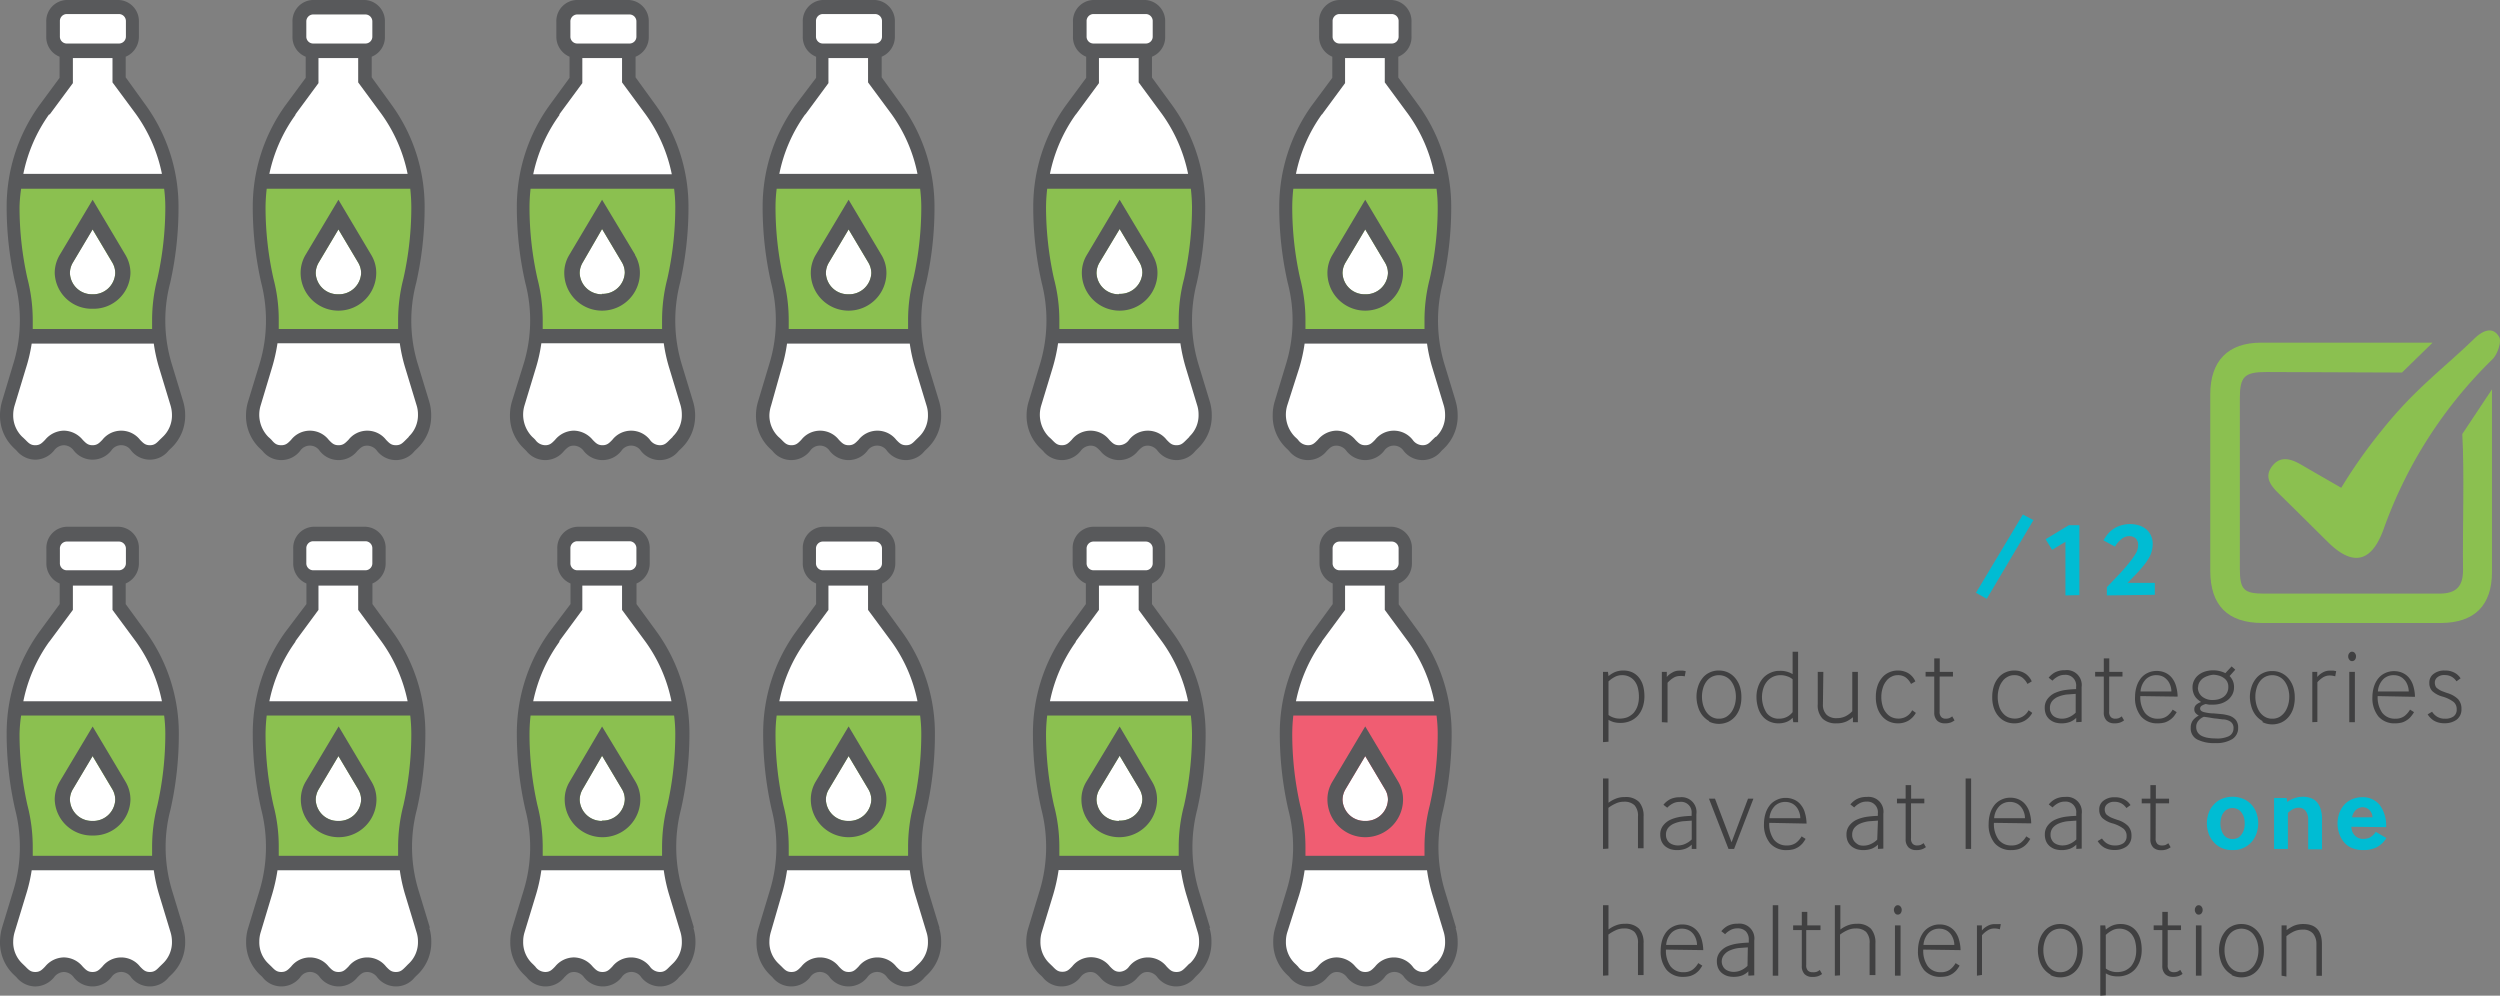<svg id="Layer_1" data-name="Layer 1" xmlns="http://www.w3.org/2000/svg" viewBox="0 0 236.68 94.26"><rect x="0" y="0" width="236.68" height="94.26" fill="#808080" stroke="none"/><defs><style>.cls-1{fill:#00bcd3;}.cls-2{fill:#404041;}.cls-3{fill:#fff;}.cls-4{fill:#8bc050;}.cls-5{fill:#58595b;}.cls-6{fill:#f05d72;}</style></defs><path class="cls-1" d="M187.07,56.12l4.44-7.41,1,.53-4.42,7.45Z"/><path class="cls-1" d="M195.54,56.37V51.29l-1.26.76-.62-1,2.2-1.33h1v6.62Z"/><path class="cls-1" d="M199.46,56.37v-.78l1.22-1.28A15.92,15.92,0,0,0,201.79,53a7.86,7.86,0,0,0,.45-.67,1.6,1.6,0,0,0,.18-.75.81.81,0,0,0-.22-.6.88.88,0,0,0-.65-.22,1.09,1.09,0,0,0-.71.28,2.51,2.51,0,0,0-.61.71l-1.09-.59a3.61,3.61,0,0,1,.4-.59,2.39,2.39,0,0,1,.55-.5,2.58,2.58,0,0,1,.71-.33,3,3,0,0,1,1.71,0,2,2,0,0,1,.67.36,1.75,1.75,0,0,1,.45.59,1.89,1.89,0,0,1,.17.81,2.66,2.66,0,0,1-.24,1.1,5,5,0,0,1-.67,1,9.8,9.8,0,0,1-.75.84l-.72.74H204v1.13Z"/><path class="cls-2" d="M151.76,70.26V63.61h.47l.05.4a2.51,2.51,0,0,1,.58-.37,2,2,0,0,1,.81-.16,2,2,0,0,1,.88.18,1.73,1.73,0,0,1,.63.51,2.22,2.22,0,0,1,.38.77,3.92,3.92,0,0,1,.12,1,3.11,3.11,0,0,1-.16,1,2.31,2.31,0,0,1-.46.81,2.05,2.05,0,0,1-.72.51,2.34,2.34,0,0,1-.93.18,2.46,2.46,0,0,1-.65-.08,2.39,2.39,0,0,1-.48-.21v2.07Zm.52-2.57a1.54,1.54,0,0,0,.46.24,1.72,1.72,0,0,0,.62.1,2,2,0,0,0,.74-.14,1.81,1.81,0,0,0,.57-.41,2.14,2.14,0,0,0,.36-.65,2.65,2.65,0,0,0,.13-.87,3.35,3.35,0,0,0-.09-.79,1.78,1.78,0,0,0-.28-.64,1.41,1.41,0,0,0-.5-.44,1.49,1.49,0,0,0-.73-.17,1.41,1.41,0,0,0-.71.18,2.58,2.58,0,0,0-.57.41Z"/><path class="cls-2" d="M157.33,68.37V63.61h.47l0,.48a1.66,1.66,0,0,1,.52-.42,1.26,1.26,0,0,1,.66-.18l.36,0,.25.05-.09.49A1.75,1.75,0,0,0,159,64a1.14,1.14,0,0,0-.62.2,2.49,2.49,0,0,0-.51.44v3.76Z"/><path class="cls-2" d="M161.81,68.27a2.27,2.27,0,0,1-.66-.57,2.36,2.36,0,0,1-.4-.81,3.34,3.34,0,0,1-.14-.94,3.1,3.1,0,0,1,.14-.92,2.36,2.36,0,0,1,.4-.79,1.77,1.77,0,0,1,.66-.55,1.92,1.92,0,0,1,.92-.21,2,2,0,0,1,.92.21,2,2,0,0,1,.67.56,2.38,2.38,0,0,1,.41.79,3.22,3.22,0,0,1,.13.93,3.35,3.35,0,0,1-.13,1,2.42,2.42,0,0,1-.41.8,2,2,0,0,1-.67.55,2.12,2.12,0,0,1-1.84,0Zm-.28-.88a1.6,1.6,0,0,0,.5.47,1.33,1.33,0,0,0,.7.18,1.36,1.36,0,0,0,.71-.18,1.76,1.76,0,0,0,.5-.48,2.4,2.4,0,0,0,.3-.67,2.76,2.76,0,0,0,.1-.75,2.64,2.64,0,0,0-.1-.74,2.22,2.22,0,0,0-.3-.66,1.47,1.47,0,0,0-.5-.46,1.49,1.49,0,0,0-1.42,0,1.47,1.47,0,0,0-.5.46,1.93,1.93,0,0,0-.29.65,2.64,2.64,0,0,0-.1.74,2.86,2.86,0,0,0,.1.77A2.4,2.4,0,0,0,161.53,67.39Z"/><path class="cls-2" d="M169.77,68.37l-.06-.42a1.49,1.49,0,0,1-.56.39,2.05,2.05,0,0,1-.78.14,2,2,0,0,1-.86-.18,1.84,1.84,0,0,1-.66-.51,2.2,2.2,0,0,1-.41-.79,3.39,3.39,0,0,1-.15-1,2.86,2.86,0,0,1,.16-1,2.43,2.43,0,0,1,.45-.79,2,2,0,0,1,.7-.51,2,2,0,0,1,.9-.19,2.2,2.2,0,0,1,.74.1,2.07,2.07,0,0,1,.47.21V61.7h.52v6.67Zm-.06-4.06a1.35,1.35,0,0,0-.48-.27,1.89,1.89,0,0,0-.67-.12,1.63,1.63,0,0,0-1.27.59,1.93,1.93,0,0,0-.35.65,2.77,2.77,0,0,0,.3,2.32,1.41,1.41,0,0,0,1.19.56,1.64,1.64,0,0,0,.74-.17,1.67,1.67,0,0,0,.54-.45Z"/><path class="cls-2" d="M172.58,66.68a1.32,1.32,0,0,0,.36,1,1.36,1.36,0,0,0,.95.31,1.9,1.9,0,0,0,.83-.18,2.24,2.24,0,0,0,.64-.48V63.61h.53v4.76h-.47l0-.47a2.85,2.85,0,0,1-.63.41,2.24,2.24,0,0,1-.93.17,1.82,1.82,0,0,1-1.3-.43,1.8,1.8,0,0,1-.47-1.37V63.61h.53Z"/><path class="cls-2" d="M181.38,67.49a2,2,0,0,1-.68.72,1.92,1.92,0,0,1-1,.27,2,2,0,0,1-.83-.16,1.9,1.9,0,0,1-.67-.49,2.29,2.29,0,0,1-.45-.78,3.11,3.11,0,0,1-.16-1.06,3.34,3.34,0,0,1,.17-1.1,2.3,2.3,0,0,1,.46-.78,1.78,1.78,0,0,1,.66-.47,1.92,1.92,0,0,1,.79-.16,1.85,1.85,0,0,1,.65.1,1.6,1.6,0,0,1,.47.24,1.72,1.72,0,0,1,.33.33,1.68,1.68,0,0,1,.21.36l-.41.24a1.73,1.73,0,0,0-.47-.59,1.21,1.21,0,0,0-.78-.24,1.23,1.23,0,0,0-.63.16,1.34,1.34,0,0,0-.49.43,1.88,1.88,0,0,0-.32.65,2.66,2.66,0,0,0-.12.82,2.82,2.82,0,0,0,.12.85,1.69,1.69,0,0,0,.33.64,1.48,1.48,0,0,0,.51.42,1.59,1.59,0,0,0,.66.14,1.43,1.43,0,0,0,1.3-.79Z"/><path class="cls-2" d="M183.63,67.36a.69.69,0,0,0,.16.53.57.57,0,0,0,.42.15,1,1,0,0,0,.33-.05,1.4,1.4,0,0,0,.28-.17l.22.38a1.49,1.49,0,0,1-.39.21,1.63,1.63,0,0,1-.55.07,1,1,0,0,1-.71-.26,1.06,1.06,0,0,1-.27-.78V64.05h-.82v-.44h.82V62.33h.52v1.28h1.25v.44h-1.26Z"/><path class="cls-2" d="M192.4,67.49a2,2,0,0,1-.68.72,1.92,1.92,0,0,1-1,.27,2,2,0,0,1-.83-.16,1.9,1.9,0,0,1-.67-.49,2.29,2.29,0,0,1-.45-.78,3.11,3.11,0,0,1-.16-1.06,3.34,3.34,0,0,1,.17-1.1,2.3,2.3,0,0,1,.46-.78,1.78,1.78,0,0,1,.66-.47,1.92,1.92,0,0,1,.79-.16,1.85,1.85,0,0,1,.65.1,1.6,1.6,0,0,1,.47.24,1.72,1.72,0,0,1,.33.33,1.68,1.68,0,0,1,.21.36l-.41.24a1.73,1.73,0,0,0-.47-.59,1.21,1.21,0,0,0-.78-.24,1.23,1.23,0,0,0-.63.16,1.34,1.34,0,0,0-.49.43,1.88,1.88,0,0,0-.32.65,2.66,2.66,0,0,0-.12.82,2.82,2.82,0,0,0,.12.85,1.69,1.69,0,0,0,.33.64,1.48,1.48,0,0,0,.51.42,1.59,1.59,0,0,0,.66.14,1.43,1.43,0,0,0,1.3-.79Z"/><path class="cls-2" d="M196.56,68.37l0-.41a1.73,1.73,0,0,1-.57.38,2.23,2.23,0,0,1-.82.14,2.08,2.08,0,0,1-.63-.09,1.62,1.62,0,0,1-.5-.28,1.28,1.28,0,0,1-.34-.46,1.61,1.61,0,0,1-.12-.63,1.34,1.34,0,0,1,.27-.86,1.86,1.86,0,0,1,.68-.55,3.77,3.77,0,0,1,.95-.28,9.45,9.45,0,0,1,1.07-.09V65a1,1,0,0,0-1.08-1.11,1.33,1.33,0,0,0-.67.17,1.93,1.93,0,0,0-.49.38l-.36-.28a2,2,0,0,1,.61-.51,1.94,1.94,0,0,1,.93-.2,1.41,1.41,0,0,1,1.58,1.6v3.29Zm-.05-2.68-.84.06a3,3,0,0,0-.79.2,1.44,1.44,0,0,0-.58.4,1,1,0,0,0-.23.68.91.91,0,0,0,.1.45.87.87,0,0,0,.25.32,1.16,1.16,0,0,0,.37.18,1.4,1.4,0,0,0,.41.06,1.68,1.68,0,0,0,.74-.17,2.06,2.06,0,0,0,.57-.4Z"/><path class="cls-2" d="M199.68,67.36a.69.69,0,0,0,.16.53.57.57,0,0,0,.42.15,1,1,0,0,0,.33-.05,1.4,1.4,0,0,0,.28-.17l.22.38a1.49,1.49,0,0,1-.39.21,1.63,1.63,0,0,1-.55.07,1,1,0,0,1-.71-.26,1.06,1.06,0,0,1-.27-.78V64.05h-.82v-.44h.82V62.33h.52v1.28h1.25v.44h-1.26Z"/><path class="cls-2" d="M202.63,65.9a2.54,2.54,0,0,0,.43,1.58,1.49,1.49,0,0,0,1.25.56,1.39,1.39,0,0,0,.84-.24,2,2,0,0,0,.54-.62l.38.24a3.51,3.51,0,0,1-.27.4,1.78,1.78,0,0,1-.38.34,1.72,1.72,0,0,1-.49.24,2.49,2.49,0,0,1-.64.08,2,2,0,0,1-1.59-.65,2.75,2.75,0,0,1-.57-1.85,3.39,3.39,0,0,1,.15-1,2.38,2.38,0,0,1,.42-.79,1.8,1.8,0,0,1,.64-.49,1.9,1.9,0,0,1,.83-.18,1.93,1.93,0,0,1,.85.18,1.7,1.7,0,0,1,.61.49,2.17,2.17,0,0,1,.38.76,3.81,3.81,0,0,1,.15,1Zm2.94-.44a1.76,1.76,0,0,0-.15-.69,1.32,1.32,0,0,0-.33-.48,1.18,1.18,0,0,0-.43-.28,1.37,1.37,0,0,0-.49-.09,1.39,1.39,0,0,0-1,.37,1.83,1.83,0,0,0-.52,1.17Z"/><path class="cls-2" d="M211.08,64a1.69,1.69,0,0,1,.3.44,1.44,1.44,0,0,1,.12.61,1.47,1.47,0,0,1-.16.7,1.78,1.78,0,0,1-.43.52,2.1,2.1,0,0,1-.63.33,2.68,2.68,0,0,1-.76.11l-.39,0-.31-.06a1.44,1.44,0,0,0-.36.15.32.32,0,0,0-.17.27c0,.16.1.26.3.33a3.89,3.89,0,0,0,1,.14l.78.07a4.19,4.19,0,0,1,.6.12,1.38,1.38,0,0,1,.7.43,1.13,1.13,0,0,1,.22.73,1.22,1.22,0,0,1-.57,1.09,2.89,2.89,0,0,1-1.58.37A3.54,3.54,0,0,1,208,70a1.17,1.17,0,0,1-.6-1.09,1.13,1.13,0,0,1,.22-.73,1.7,1.7,0,0,1,.55-.44.89.89,0,0,1-.3-.22.52.52,0,0,1-.13-.38.56.56,0,0,1,.19-.43,1.36,1.36,0,0,1,.46-.25,1.62,1.62,0,0,1-.28-.2,1.44,1.44,0,0,1-.27-.28,1.42,1.42,0,0,1-.19-.39,1.6,1.6,0,0,1-.08-.51,1.39,1.39,0,0,1,.16-.68,1.48,1.48,0,0,1,.42-.51,1.92,1.92,0,0,1,.62-.32,2.55,2.55,0,0,1,.74-.11,2.59,2.59,0,0,1,.66.08,2.35,2.35,0,0,1,.51.19l.59-.64.35.31Zm-2,3.92-.43-.06a1.22,1.22,0,0,0-.51.36.87.87,0,0,0-.22.62.92.92,0,0,0,.14.5,1,1,0,0,0,.38.33,2.09,2.09,0,0,0,.58.18,4.38,4.38,0,0,0,.75.06A2.56,2.56,0,0,0,211,69.7a.81.81,0,0,0,.45-.75.69.69,0,0,0-.37-.68,1.33,1.33,0,0,0-.52-.16c-.24,0-.55-.07-.94-.1Zm-1-2.86a1.09,1.09,0,0,0,.39.88,1.52,1.52,0,0,0,1,.33,2.48,2.48,0,0,0,.54-.06,1.74,1.74,0,0,0,.48-.22,1.17,1.17,0,0,0,.34-.39,1.16,1.16,0,0,0,.13-.58,1,1,0,0,0-.13-.52,1.06,1.06,0,0,0-.35-.35,1.46,1.46,0,0,0-.46-.2,1.79,1.79,0,0,0-.51-.07A1.91,1.91,0,0,0,209,64a1.65,1.65,0,0,0-.46.23,1.26,1.26,0,0,0-.32.37A1,1,0,0,0,208.1,65.1Z"/><path class="cls-2" d="M214.2,68.27a2.27,2.27,0,0,1-.66-.57,2.36,2.36,0,0,1-.4-.81A3.34,3.34,0,0,1,213,66a3.1,3.1,0,0,1,.14-.92,2.36,2.36,0,0,1,.4-.79,1.77,1.77,0,0,1,.66-.55,1.92,1.92,0,0,1,.92-.21,2,2,0,0,1,.92.21,2,2,0,0,1,.67.56,2.38,2.38,0,0,1,.41.79,3.22,3.22,0,0,1,.13.93,3.35,3.35,0,0,1-.13,1,2.42,2.42,0,0,1-.41.8,2,2,0,0,1-.67.55,2.12,2.12,0,0,1-1.84,0Zm-.28-.88a1.6,1.6,0,0,0,.5.47,1.33,1.33,0,0,0,.7.18,1.36,1.36,0,0,0,.71-.18,1.76,1.76,0,0,0,.5-.48,2.4,2.4,0,0,0,.3-.67,2.76,2.76,0,0,0,.1-.75,2.64,2.64,0,0,0-.1-.74,2.22,2.22,0,0,0-.3-.66,1.47,1.47,0,0,0-.5-.46,1.49,1.49,0,0,0-1.42,0,1.47,1.47,0,0,0-.5.46,1.93,1.93,0,0,0-.29.65,2.64,2.64,0,0,0-.1.74,2.86,2.86,0,0,0,.1.77A2.4,2.4,0,0,0,213.92,67.39Z"/><path class="cls-2" d="M218.91,68.37V63.61h.47l0,.48a1.74,1.74,0,0,1,.51-.42,1.32,1.32,0,0,1,.67-.18l.36,0,.25.05-.09.49a1.75,1.75,0,0,0-.56-.08,1.2,1.2,0,0,0-.63.2,2.42,2.42,0,0,0-.5.44v3.76Z"/><path class="cls-2" d="M222.67,62.59a.29.29,0,0,1-.25-.13.45.45,0,0,1-.11-.32.42.42,0,0,1,.11-.31.29.29,0,0,1,.25-.13.32.32,0,0,1,.27.13.47.47,0,0,1,.11.31.52.52,0,0,1-.11.33A.34.34,0,0,1,222.67,62.59Zm-.26,5.78V63.61h.53v4.76Z"/><path class="cls-2" d="M225.1,65.9a2.54,2.54,0,0,0,.43,1.58,1.49,1.49,0,0,0,1.25.56,1.39,1.39,0,0,0,.84-.24,2,2,0,0,0,.54-.62l.38.24a2.63,2.63,0,0,1-.28.4,1.51,1.51,0,0,1-.37.34,1.72,1.72,0,0,1-.49.24,2.49,2.49,0,0,1-.64.08,2,2,0,0,1-1.59-.65A2.75,2.75,0,0,1,224.6,66a3.39,3.39,0,0,1,.15-1,2.38,2.38,0,0,1,.42-.79,1.8,1.8,0,0,1,.64-.49,1.9,1.9,0,0,1,.83-.18,1.93,1.93,0,0,1,.85.18,1.7,1.7,0,0,1,.61.49,2.17,2.17,0,0,1,.38.76,3.81,3.81,0,0,1,.15,1Zm2.94-.44a1.76,1.76,0,0,0-.15-.69,1.32,1.32,0,0,0-.33-.48,1.18,1.18,0,0,0-.43-.28,1.37,1.37,0,0,0-.49-.09,1.39,1.39,0,0,0-1,.37,1.83,1.83,0,0,0-.52,1.17Z"/><path class="cls-2" d="M230.25,67.38a1.5,1.5,0,0,0,.49.48,1.37,1.37,0,0,0,.74.18,1.32,1.32,0,0,0,.81-.22.78.78,0,0,0,.29-.66.87.87,0,0,0-.3-.71,3.19,3.19,0,0,0-1-.49,2.39,2.39,0,0,1-1-.52,1.08,1.08,0,0,1-.29-.79,1,1,0,0,1,.39-.84,1.62,1.62,0,0,1,1.08-.33,1.82,1.82,0,0,1,.92.21,1.53,1.53,0,0,1,.57.53l-.39.28a1.36,1.36,0,0,0-.44-.42,1.3,1.3,0,0,0-.66-.17,1,1,0,0,0-.71.21.63.63,0,0,0-.24.51.75.75,0,0,0,.06.31.47.47,0,0,0,.19.24,1.89,1.89,0,0,0,.36.22c.16.07.36.14.59.22a2.42,2.42,0,0,1,1,.57,1.34,1.34,0,0,1,.32.94,1.2,1.2,0,0,1-.45,1,1.87,1.87,0,0,1-1.15.34,1.93,1.93,0,0,1-1-.24,1.91,1.91,0,0,1-.6-.6Z"/><path class="cls-2" d="M151.76,80.37V73.7h.52V76a2.72,2.72,0,0,1,.67-.38,2.16,2.16,0,0,1,.88-.16,1.74,1.74,0,0,1,1.35.47,2,2,0,0,1,.42,1.38v3h-.53v-3a1.48,1.48,0,0,0-.33-1.08,1.38,1.38,0,0,0-1-.33,1.77,1.77,0,0,0-.8.18,3.39,3.39,0,0,0-.67.4v3.86Z"/><path class="cls-2" d="M160.16,80.37l0-.41a1.73,1.73,0,0,1-.57.38,2.23,2.23,0,0,1-.82.14,2.08,2.08,0,0,1-.63-.09,1.62,1.62,0,0,1-.5-.28,1.28,1.28,0,0,1-.34-.46,1.61,1.61,0,0,1-.12-.63,1.34,1.34,0,0,1,.27-.86,1.86,1.86,0,0,1,.68-.55,3.77,3.77,0,0,1,.95-.28,9.45,9.45,0,0,1,1.07-.09V77A1,1,0,0,0,159,75.92a1.33,1.33,0,0,0-.67.17,1.93,1.93,0,0,0-.49.38l-.36-.28a2,2,0,0,1,.61-.51,1.94,1.94,0,0,1,.93-.2,1.41,1.41,0,0,1,1.58,1.6v3.29Zm0-2.68-.84.06a3,3,0,0,0-.79.2,1.44,1.44,0,0,0-.58.4,1,1,0,0,0-.23.68.91.91,0,0,0,.1.45.87.87,0,0,0,.25.32,1.16,1.16,0,0,0,.37.18,1.4,1.4,0,0,0,.41.06,1.68,1.68,0,0,0,.74-.17,2.06,2.06,0,0,0,.57-.4Z"/><path class="cls-2" d="M163.64,80.37l-1.85-4.76h.57l1.57,4.13,1.56-4.13H166l-1.83,4.76Z"/><path class="cls-2" d="M167.5,77.9a2.54,2.54,0,0,0,.43,1.58,1.49,1.49,0,0,0,1.25.56,1.39,1.39,0,0,0,.84-.24,2,2,0,0,0,.54-.62l.38.24a3.51,3.51,0,0,1-.27.4,2,2,0,0,1-.37.34,1.93,1.93,0,0,1-.5.24,2.49,2.49,0,0,1-.64.08,2,2,0,0,1-1.59-.65A2.75,2.75,0,0,1,167,78a3.39,3.39,0,0,1,.15-1,2.38,2.38,0,0,1,.42-.79,1.83,1.83,0,0,1,.65-.49,1.86,1.86,0,0,1,.82-.18,1.93,1.93,0,0,1,.85.18,1.62,1.62,0,0,1,.61.49,2,2,0,0,1,.38.76,3.81,3.81,0,0,1,.15,1Zm2.94-.44a1.76,1.76,0,0,0-.15-.69,1.44,1.44,0,0,0-.32-.48,1.22,1.22,0,0,0-.44-.28,1.37,1.37,0,0,0-.49-.09,1.41,1.41,0,0,0-1,.37,1.83,1.83,0,0,0-.52,1.17Z"/><path class="cls-2" d="M177.79,80.37l0-.41a1.73,1.73,0,0,1-.57.38,2.23,2.23,0,0,1-.82.14,2.08,2.08,0,0,1-.63-.09,1.62,1.62,0,0,1-.5-.28,1.28,1.28,0,0,1-.34-.46,1.61,1.61,0,0,1-.12-.63,1.34,1.34,0,0,1,.27-.86,1.86,1.86,0,0,1,.68-.55,3.77,3.77,0,0,1,.95-.28,9.45,9.45,0,0,1,1.07-.09V77a1,1,0,0,0-1.08-1.11,1.33,1.33,0,0,0-.67.17,1.93,1.93,0,0,0-.49.38l-.36-.28a2,2,0,0,1,.61-.51,1.94,1.94,0,0,1,.93-.2,1.41,1.41,0,0,1,1.58,1.6v3.29Zm0-2.68-.84.06a3,3,0,0,0-.79.2,1.44,1.44,0,0,0-.58.4,1,1,0,0,0-.23.68.91.91,0,0,0,.1.45.87.87,0,0,0,.25.32A1.16,1.16,0,0,0,176,80a1.4,1.4,0,0,0,.41.06,1.68,1.68,0,0,0,.74-.17,2.06,2.06,0,0,0,.57-.4Z"/><path class="cls-2" d="M180.92,79.36a.69.69,0,0,0,.16.53.57.57,0,0,0,.42.15,1,1,0,0,0,.33-.05,1.4,1.4,0,0,0,.28-.17l.22.38a1.49,1.49,0,0,1-.39.21,1.63,1.63,0,0,1-.55.07,1,1,0,0,1-.71-.26,1.06,1.06,0,0,1-.27-.78V76.05h-.82v-.44h.82V74.33h.52v1.28h1.25v.44h-1.26Z"/><path class="cls-2" d="M186.09,80.37V73.7h.52v6.67Z"/><path class="cls-2" d="M188.77,77.9a2.54,2.54,0,0,0,.43,1.58,1.49,1.49,0,0,0,1.25.56,1.39,1.39,0,0,0,.84-.24,2,2,0,0,0,.54-.62l.38.24a3.51,3.51,0,0,1-.27.4,2,2,0,0,1-.37.34,1.93,1.93,0,0,1-.5.24,2.49,2.49,0,0,1-.64.08,2,2,0,0,1-1.59-.65,2.75,2.75,0,0,1-.57-1.85,3.39,3.39,0,0,1,.15-1,2.38,2.38,0,0,1,.42-.79,1.83,1.83,0,0,1,.65-.49,1.86,1.86,0,0,1,.82-.18,1.93,1.93,0,0,1,.85.18,1.7,1.7,0,0,1,.61.49,2.17,2.17,0,0,1,.38.76,3.81,3.81,0,0,1,.15,1Zm2.94-.44a1.76,1.76,0,0,0-.15-.69,1.44,1.44,0,0,0-.32-.48,1.22,1.22,0,0,0-.44-.28,1.37,1.37,0,0,0-.49-.09,1.39,1.39,0,0,0-1,.37,1.83,1.83,0,0,0-.52,1.17Z"/><path class="cls-2" d="M196.57,80.37l0-.41a1.73,1.73,0,0,1-.57.38,2.23,2.23,0,0,1-.82.14,2.08,2.08,0,0,1-.63-.09,1.62,1.62,0,0,1-.5-.28,1.28,1.28,0,0,1-.34-.46,1.61,1.61,0,0,1-.12-.63,1.34,1.34,0,0,1,.27-.86,1.86,1.86,0,0,1,.68-.55,3.77,3.77,0,0,1,.95-.28,9.45,9.45,0,0,1,1.07-.09V77a1,1,0,0,0-1.08-1.11,1.33,1.33,0,0,0-.67.17,1.93,1.93,0,0,0-.49.38l-.36-.28a2,2,0,0,1,.61-.51,1.94,1.94,0,0,1,.93-.2,1.41,1.41,0,0,1,1.58,1.6v3.29Zm0-2.68-.84.06a3,3,0,0,0-.79.2,1.44,1.44,0,0,0-.58.4,1,1,0,0,0-.23.68.91.91,0,0,0,.1.45.87.87,0,0,0,.25.32,1.16,1.16,0,0,0,.37.18,1.4,1.4,0,0,0,.41.06,1.68,1.68,0,0,0,.74-.17,2.06,2.06,0,0,0,.57-.4Z"/><path class="cls-2" d="M199,79.38a1.5,1.5,0,0,0,.49.48,1.37,1.37,0,0,0,.74.18,1.32,1.32,0,0,0,.81-.22.78.78,0,0,0,.29-.66.87.87,0,0,0-.3-.71,3.19,3.19,0,0,0-1-.49,2.39,2.39,0,0,1-1-.52,1.08,1.08,0,0,1-.29-.79,1,1,0,0,1,.39-.84,1.62,1.62,0,0,1,1.08-.33,1.82,1.82,0,0,1,.92.21,1.53,1.53,0,0,1,.57.53l-.39.28a1.36,1.36,0,0,0-.44-.42,1.3,1.3,0,0,0-.66-.17,1,1,0,0,0-.71.21.63.63,0,0,0-.24.51.75.75,0,0,0,.06.31.47.47,0,0,0,.19.24,1.89,1.89,0,0,0,.36.22c.16.07.36.14.59.22a2.31,2.31,0,0,1,1,.57,1.3,1.3,0,0,1,.33.94,1.2,1.2,0,0,1-.45,1,1.87,1.87,0,0,1-1.15.34,1.93,1.93,0,0,1-1-.24,1.91,1.91,0,0,1-.6-.6Z"/><path class="cls-2" d="M204.08,79.36a.69.69,0,0,0,.16.53.57.57,0,0,0,.42.15A1,1,0,0,0,205,80a1.4,1.4,0,0,0,.28-.17l.22.38a1.54,1.54,0,0,1-.4.21,1.57,1.57,0,0,1-.54.07,1,1,0,0,1-.71-.26,1.06,1.06,0,0,1-.27-.78V76.05h-.82v-.44h.82V74.33h.52v1.28h1.25v.44h-1.26Z"/><path class="cls-1" d="M210.29,80.26a2.16,2.16,0,0,1-.75-.58,2.33,2.33,0,0,1-.46-.81,3,3,0,0,1-.15-.93,2.91,2.91,0,0,1,.15-.92,2.2,2.2,0,0,1,.46-.8,2.09,2.09,0,0,1,.76-.57,2.66,2.66,0,0,1,2.12,0,2.21,2.21,0,0,1,.77.57,2.33,2.33,0,0,1,.45.8,2.91,2.91,0,0,1,.15.92,3,3,0,0,1-.15.93,2.48,2.48,0,0,1-.45.81,2.24,2.24,0,0,1-.77.58,2.33,2.33,0,0,1-1.06.22A2.41,2.41,0,0,1,210.29,80.26ZM210.5,79a.93.93,0,0,0,.36.32,1.12,1.12,0,0,0,.5.11,1.15,1.15,0,0,0,.5-.11,1,1,0,0,0,.35-.32,1.65,1.65,0,0,0,.23-.46,2.15,2.15,0,0,0,.07-.58,2.12,2.12,0,0,0-.07-.57,1.53,1.53,0,0,0-.23-.46,1,1,0,0,0-.35-.31,1,1,0,0,0-.5-.12,1,1,0,0,0-.49.12.9.9,0,0,0-.36.31,1.31,1.31,0,0,0-.22.46,2.11,2.11,0,0,0,0,1.15A1.62,1.62,0,0,0,210.5,79Z"/><path class="cls-1" d="M215.29,80.37V75.55h1.19l.06.38a2.29,2.29,0,0,1,.69-.37,2.66,2.66,0,0,1,.78-.13,2.21,2.21,0,0,1,.74.12,1.42,1.42,0,0,1,.57.36,1.71,1.71,0,0,1,.37.65,3,3,0,0,1,.14,1v2.85h-1.31V77.62a1.32,1.32,0,0,0-.24-.85.81.81,0,0,0-.67-.3,1.09,1.09,0,0,0-.56.15,2.61,2.61,0,0,0-.45.33v3.42Z"/><path class="cls-1" d="M222.61,78.27a1.19,1.19,0,0,0,.38.88,1.08,1.08,0,0,0,.72.27,1.61,1.61,0,0,0,.63-.12,1.62,1.62,0,0,0,.58-.55l1,.59a2.35,2.35,0,0,1-.95.89,2.94,2.94,0,0,1-1.27.25,2.76,2.76,0,0,1-.91-.15,1.93,1.93,0,0,1-.75-.46,2.31,2.31,0,0,1-.52-.79A2.92,2.92,0,0,1,221.3,78a2.81,2.81,0,0,1,.19-1.08,2.37,2.37,0,0,1,.5-.79,2.12,2.12,0,0,1,.75-.49,2.44,2.44,0,0,1,.9-.17,2.07,2.07,0,0,1,1.63.71,3.28,3.28,0,0,1,.63,2.13Zm2-.89a1,1,0,0,0-.32-.72.94.94,0,0,0-.61-.24.78.78,0,0,0-.33.07.84.84,0,0,0-.31.19,1,1,0,0,0-.23.3,1,1,0,0,0-.13.4Z"/><path class="cls-2" d="M151.76,92.37V85.7h.52V88a2.72,2.72,0,0,1,.67-.38,2.16,2.16,0,0,1,.88-.16,1.74,1.74,0,0,1,1.35.47,2,2,0,0,1,.42,1.38v3h-.53v-3a1.48,1.48,0,0,0-.33-1.08,1.38,1.38,0,0,0-1-.33,1.77,1.77,0,0,0-.8.18,3.39,3.39,0,0,0-.67.4v3.86Z"/><path class="cls-2" d="M157.72,89.9a2.54,2.54,0,0,0,.43,1.58,1.49,1.49,0,0,0,1.25.56,1.39,1.39,0,0,0,.84-.24,2,2,0,0,0,.54-.62l.38.24a3.51,3.51,0,0,1-.27.4,2,2,0,0,1-.37.34,1.93,1.93,0,0,1-.5.24,2.49,2.49,0,0,1-.64.08,2,2,0,0,1-1.59-.65,2.75,2.75,0,0,1-.57-1.85,3.39,3.39,0,0,1,.15-1,2.38,2.38,0,0,1,.42-.79,1.83,1.83,0,0,1,.65-.49,1.86,1.86,0,0,1,.82-.18,1.93,1.93,0,0,1,.85.18,1.7,1.7,0,0,1,.61.49,2.17,2.17,0,0,1,.38.76,3.81,3.81,0,0,1,.15,1Zm2.94-.44a1.76,1.76,0,0,0-.15-.69,1.44,1.44,0,0,0-.32-.48,1.22,1.22,0,0,0-.44-.28,1.37,1.37,0,0,0-.49-.09,1.39,1.39,0,0,0-1,.37,1.83,1.83,0,0,0-.52,1.17Z"/><path class="cls-2" d="M165.52,92.37l0-.41a1.73,1.73,0,0,1-.57.38,2.23,2.23,0,0,1-.82.14,2.08,2.08,0,0,1-.63-.09,1.62,1.62,0,0,1-.5-.28,1.28,1.28,0,0,1-.34-.46,1.61,1.61,0,0,1-.12-.63,1.34,1.34,0,0,1,.27-.86,1.86,1.86,0,0,1,.68-.55,3.77,3.77,0,0,1,1-.28,9.65,9.65,0,0,1,1.07-.09V89a1.11,1.11,0,0,0-.28-.83,1.09,1.09,0,0,0-.8-.28,1.33,1.33,0,0,0-.67.17,1.93,1.93,0,0,0-.49.38l-.36-.28a2,2,0,0,1,.61-.51,1.94,1.94,0,0,1,.93-.2,1.41,1.41,0,0,1,1.58,1.6v3.29Zm-.05-2.68-.84.06a3,3,0,0,0-.79.2,1.44,1.44,0,0,0-.58.4A1,1,0,0,0,163,91a.91.91,0,0,0,.1.45.87.87,0,0,0,.25.32,1.16,1.16,0,0,0,.37.18,1.4,1.4,0,0,0,.41.06,1.68,1.68,0,0,0,.74-.17,2.06,2.06,0,0,0,.57-.4Z"/><path class="cls-2" d="M167.83,92.37V85.7h.52v6.67Z"/><path class="cls-2" d="M171,91.36a.69.69,0,0,0,.16.53.57.57,0,0,0,.42.15A1,1,0,0,0,172,92a1.4,1.4,0,0,0,.28-.17l.22.38a1.49,1.49,0,0,1-.39.21,1.63,1.63,0,0,1-.55.07,1,1,0,0,1-.71-.26,1.06,1.06,0,0,1-.27-.78V88.05h-.82v-.44h.82V86.33h.52v1.28h1.25v.44H171Z"/><path class="cls-2" d="M173.71,92.37V85.7h.52V88a2.72,2.72,0,0,1,.67-.38,2.16,2.16,0,0,1,.88-.16,1.74,1.74,0,0,1,1.35.47,2,2,0,0,1,.42,1.38v3H177v-3a1.48,1.48,0,0,0-.33-1.08,1.38,1.38,0,0,0-1-.33,1.77,1.77,0,0,0-.8.18,3.39,3.39,0,0,0-.67.4v3.86Z"/><path class="cls-2" d="M179.66,86.59a.3.3,0,0,1-.25-.13.5.5,0,0,1-.11-.32.47.47,0,0,1,.11-.31.3.3,0,0,1,.25-.13.32.32,0,0,1,.27.13.47.47,0,0,1,.11.31.52.52,0,0,1-.11.33A.34.34,0,0,1,179.66,86.59Zm-.26,5.78V87.61h.53v4.76Z"/><path class="cls-2" d="M182.08,89.9a2.54,2.54,0,0,0,.43,1.58,1.49,1.49,0,0,0,1.25.56,1.39,1.39,0,0,0,.84-.24,2,2,0,0,0,.54-.62l.38.24a3.51,3.51,0,0,1-.27.4,2,2,0,0,1-.37.34,1.93,1.93,0,0,1-.5.24,2.49,2.49,0,0,1-.64.08,2,2,0,0,1-1.59-.65,2.75,2.75,0,0,1-.57-1.85,3.39,3.39,0,0,1,.15-1,2.38,2.38,0,0,1,.42-.79,1.83,1.83,0,0,1,.65-.49,1.86,1.86,0,0,1,.82-.18,1.93,1.93,0,0,1,.85.18,1.7,1.7,0,0,1,.61.49,2.17,2.17,0,0,1,.38.76,3.81,3.81,0,0,1,.15,1Zm2.94-.44a1.76,1.76,0,0,0-.15-.69,1.44,1.44,0,0,0-.32-.48,1.22,1.22,0,0,0-.44-.28,1.37,1.37,0,0,0-.49-.09,1.39,1.39,0,0,0-1,.37,1.83,1.83,0,0,0-.52,1.17Z"/><path class="cls-2" d="M187.16,92.37V87.61h.47l0,.48a1.66,1.66,0,0,1,.52-.42,1.26,1.26,0,0,1,.66-.18l.36,0a1.37,1.37,0,0,1,.25,0l-.09.49a1.75,1.75,0,0,0-.56-.08,1.14,1.14,0,0,0-.62.2,2.25,2.25,0,0,0-.51.44v3.76Z"/><path class="cls-2" d="M194.13,92.27a2.27,2.27,0,0,1-.66-.57,2.36,2.36,0,0,1-.4-.81,3.34,3.34,0,0,1-.14-.94,3.1,3.1,0,0,1,.14-.92,2.36,2.36,0,0,1,.4-.79,1.77,1.77,0,0,1,.66-.55,1.92,1.92,0,0,1,.92-.21,2,2,0,0,1,.92.21,2,2,0,0,1,.67.56,2.38,2.38,0,0,1,.41.79,3.22,3.22,0,0,1,.13.93,3.35,3.35,0,0,1-.13,1,2.42,2.42,0,0,1-.41.8,2,2,0,0,1-.67.55,2.12,2.12,0,0,1-1.84,0Zm-.28-.88a1.6,1.6,0,0,0,.5.47,1.33,1.33,0,0,0,.7.18,1.36,1.36,0,0,0,.71-.18,1.76,1.76,0,0,0,.5-.48,2.4,2.4,0,0,0,.3-.67,2.76,2.76,0,0,0,.1-.75,2.64,2.64,0,0,0-.1-.74,2.22,2.22,0,0,0-.3-.66,1.47,1.47,0,0,0-.5-.46,1.49,1.49,0,0,0-1.42,0,1.47,1.47,0,0,0-.5.46,1.93,1.93,0,0,0-.29.65,2.64,2.64,0,0,0-.1.74,2.86,2.86,0,0,0,.1.77A2.4,2.4,0,0,0,193.85,91.39Z"/><path class="cls-2" d="M198.84,94.26V87.61h.47l.05.4a2.51,2.51,0,0,1,.58-.37,2,2,0,0,1,.81-.16,2,2,0,0,1,.88.18,1.73,1.73,0,0,1,.63.51,2.22,2.22,0,0,1,.38.77,3.92,3.92,0,0,1,.12,1,3.11,3.11,0,0,1-.16,1,2.48,2.48,0,0,1-.46.81,2.05,2.05,0,0,1-.72.51,2.34,2.34,0,0,1-.93.18,2.46,2.46,0,0,1-.65-.08,2.16,2.16,0,0,1-.48-.21v2.07Zm.52-2.57a1.54,1.54,0,0,0,.46.24,1.72,1.72,0,0,0,.62.1,2,2,0,0,0,.74-.14,1.81,1.81,0,0,0,.57-.41,2.14,2.14,0,0,0,.36-.65,2.65,2.65,0,0,0,.13-.87,3.35,3.35,0,0,0-.09-.79,1.78,1.78,0,0,0-.28-.64,1.41,1.41,0,0,0-.5-.44,1.49,1.49,0,0,0-.73-.17,1.41,1.41,0,0,0-.71.18,2.58,2.58,0,0,0-.57.41Z"/><path class="cls-2" d="M205.22,91.36a.69.69,0,0,0,.16.53.57.57,0,0,0,.42.15,1,1,0,0,0,.33-.05,1.4,1.4,0,0,0,.28-.17l.22.38a1.49,1.49,0,0,1-.39.21,1.63,1.63,0,0,1-.55.07,1,1,0,0,1-.71-.26,1.06,1.06,0,0,1-.27-.78V88.05h-.82v-.44h.82V86.33h.52v1.28h1.25v.44h-1.26Z"/><path class="cls-2" d="M208.15,86.59a.29.29,0,0,1-.25-.13.5.5,0,0,1-.11-.32.47.47,0,0,1,.11-.31.29.29,0,0,1,.25-.13.32.32,0,0,1,.27.13.47.47,0,0,1,.11.31.52.52,0,0,1-.11.33A.34.34,0,0,1,208.15,86.59Zm-.26,5.78V87.61h.53v4.76Z"/><path class="cls-2" d="M211.28,92.27a2.27,2.27,0,0,1-.66-.57,2.36,2.36,0,0,1-.4-.81,3.34,3.34,0,0,1-.14-.94,3.1,3.1,0,0,1,.14-.92,2.36,2.36,0,0,1,.4-.79,1.77,1.77,0,0,1,.66-.55,1.92,1.92,0,0,1,.92-.21,2,2,0,0,1,.92.21,2,2,0,0,1,.67.56,2.38,2.38,0,0,1,.41.79,3.22,3.22,0,0,1,.13.93,3.35,3.35,0,0,1-.13,1,2.42,2.42,0,0,1-.41.8,2,2,0,0,1-.67.55,2.12,2.12,0,0,1-1.84,0Zm-.28-.88a1.6,1.6,0,0,0,.5.47,1.33,1.33,0,0,0,.7.18,1.36,1.36,0,0,0,.71-.18,1.76,1.76,0,0,0,.5-.48,2.4,2.4,0,0,0,.3-.67,2.76,2.76,0,0,0,.1-.75,2.64,2.64,0,0,0-.1-.74,2.22,2.22,0,0,0-.3-.66,1.47,1.47,0,0,0-.5-.46,1.49,1.49,0,0,0-1.42,0,1.47,1.47,0,0,0-.5.46,1.93,1.93,0,0,0-.29.65,2.64,2.64,0,0,0-.1.74,2.86,2.86,0,0,0,.1.77A2.4,2.4,0,0,0,211,91.39Z"/><path class="cls-2" d="M216,92.37V87.61h.48l0,.44a4,4,0,0,1,.67-.4,2.29,2.29,0,0,1,.92-.17c1.17,0,1.75.64,1.75,1.9v3h-.52v-3a1.55,1.55,0,0,0-.32-1,1.24,1.24,0,0,0-1-.37,1.93,1.93,0,0,0-.85.19,3.67,3.67,0,0,0-.67.43v3.82Z"/><path class="cls-3" d="M14.26,42.75a1.56,1.56,0,0,1-1.2-.63,1.93,1.93,0,0,0-3,0,1.54,1.54,0,0,1-1.19.63,1.56,1.56,0,0,1-1.2-.63,1.93,1.93,0,0,0-1.51-.74,2,2,0,0,0-1.52.74,1.55,1.55,0,0,1-1.19.63,1.56,1.56,0,0,1-1.2-.63L2,41.87a3.44,3.44,0,0,1-1.08-2.6A4,4,0,0,1,1,38.18l1.08-3.56a14.56,14.56,0,0,0,.64-4.31,14.76,14.76,0,0,0-.48-3.74,32.09,32.09,0,0,1-.77-7,15.71,15.71,0,0,1,2.92-9.17L6.51,7.56V4.85L6,4.66a1.3,1.3,0,0,1-.76-1.22V2.06A1.22,1.22,0,0,1,6.33.77h5a1.21,1.21,0,0,1,1.07,1.29V3.44a1.29,1.29,0,0,1-.75,1.22l-.5.19V7.56l2.08,2.86a15.65,15.65,0,0,1,2.93,9.17,32.11,32.11,0,0,1-.78,7,15.22,15.22,0,0,0-.48,3.74,14.89,14.89,0,0,0,.64,4.31l1.08,3.56a3.64,3.64,0,0,1,.16,1.09,3.47,3.47,0,0,1-1.07,2.6l-.26.24a1.55,1.55,0,0,1-1.2.64"/><path class="cls-4" d="M8.73,27.86a2.07,2.07,0,0,1-2.11-2,2,2,0,0,1,.27-1l1.87-3.14,1.87,3.14a1.93,1.93,0,0,1,.28,1,2.09,2.09,0,0,1-2.18,2M16,17.34c-.29-.5-12.13,0-12.13,0H1.49s-.05.17,0,3.75a69.36,69.36,0,0,0,1,10.36c.24.33,12.62.3,12.62.3a25,25,0,0,1,.5-5.57c.57-2,.68-8.34.39-8.84"/><path class="cls-5" d="M15.41,41.36l-.29.28c-.31.32-.5.51-.93.51s-.62-.19-.93-.51a2.27,2.27,0,0,0-3.57,0c-.31.32-.5.51-.93.51s-.62-.19-.93-.51a2.37,2.37,0,0,0-1.78-.87,2.37,2.37,0,0,0-1.78.87c-.31.32-.5.51-.93.51s-.62-.19-.93-.51c-.1-.09-.19-.19-.29-.27a2.82,2.82,0,0,1-.87-2.1,3.16,3.16,0,0,1,.13-.87l1.08-3.56A15.11,15.11,0,0,0,3,32.53H14.56a15.11,15.11,0,0,0,.51,2.31l1.08,3.56a3.16,3.16,0,0,1,.13.87,2.78,2.78,0,0,1-.87,2.09M2,17.87H15.54a14.06,14.06,0,0,1,.11,1.72,30.92,30.92,0,0,1-.75,6.79,15.74,15.74,0,0,0-.5,3.93c0,.28,0,.56,0,.84H3.1q0-.42,0-.84a15.74,15.74,0,0,0-.5-3.93,30.92,30.92,0,0,1-.75-6.79A14.06,14.06,0,0,1,2,17.87m2.68-7,2.22-3V5.5h3.75V7.8l2.22,3a14.68,14.68,0,0,1,2.46,5.66H2.21a14.68,14.68,0,0,1,2.46-5.66m1-8.78a.66.66,0,0,1,.62-.69h5a.67.67,0,0,1,.63.69V3.44a.66.66,0,0,1-.63.68h-5a.65.65,0,0,1-.62-.68ZM17.34,38l-1.08-3.55a14.13,14.13,0,0,1-.61-4.1,13.8,13.8,0,0,1,.46-3.56,32.33,32.33,0,0,0,.79-7.16A16.42,16.42,0,0,0,13.83,10L11.9,7.32V5.37a2.06,2.06,0,0,0,1.25-1.93V2.06A2,2,0,0,0,11.27,0h-5A2,2,0,0,0,4.38,2.06V3.44A2,2,0,0,0,5.64,5.37v2L3.7,10A16.42,16.42,0,0,0,.63,19.59a32.34,32.34,0,0,0,.8,7.16,14.24,14.24,0,0,1,.45,3.56,13.8,13.8,0,0,1-.61,4.1L.19,38A4.88,4.88,0,0,0,0,39.27a4.2,4.2,0,0,0,1.33,3.16l.23.22a2.34,2.34,0,0,0,1.78.87,2.34,2.34,0,0,0,1.78-.87,1.19,1.19,0,0,1,.93-.5,1.19,1.19,0,0,1,.93.5,2.26,2.26,0,0,0,3.56,0,1.12,1.12,0,0,1,1.87,0,2.26,2.26,0,0,0,3.56,0l.23-.22a4.2,4.2,0,0,0,1.33-3.16A4.51,4.51,0,0,0,17.34,38"/><path class="cls-5" d="M8.73,27.86a2.08,2.08,0,0,1-2.11-2,1.93,1.93,0,0,1,.28-1l1.87-3.14,1.87,3.14a2,2,0,0,1,.27,1,2.09,2.09,0,0,1-2.18,2m3.15-3.72L8.77,18.91,5.65,24.14a3.36,3.36,0,0,0-.47,1.69,3.5,3.5,0,0,0,3.62,3.4,3.48,3.48,0,0,0,3.55-3.4,3.36,3.36,0,0,0-.47-1.69"/><path class="cls-3" d="M14.26,92.62a1.59,1.59,0,0,1-1.2-.63,1.92,1.92,0,0,0-3,0,1.57,1.57,0,0,1-1.19.63A1.59,1.59,0,0,1,7.63,92a1.94,1.94,0,0,0-1.51-.75A2,2,0,0,0,4.6,92a1.58,1.58,0,0,1-1.19.63A1.59,1.59,0,0,1,2.21,92L2,91.74a3.46,3.46,0,0,1-1.08-2.6A4,4,0,0,1,1,88.05l1.08-3.56a14.56,14.56,0,0,0,.64-4.31,14.78,14.78,0,0,0-.48-3.75,31.93,31.93,0,0,1-.77-7,15.69,15.69,0,0,1,2.92-9.17l2.09-2.86V54.72l-.5-.2a1.28,1.28,0,0,1-.76-1.22V51.93a1.22,1.22,0,0,1,1.08-1.29h5a1.21,1.21,0,0,1,1.07,1.29V53.3a1.27,1.27,0,0,1-.75,1.22l-.5.2v2.71l2.08,2.86a15.63,15.63,0,0,1,2.93,9.17,32,32,0,0,1-.78,7,15.24,15.24,0,0,0-.48,3.75,14.89,14.89,0,0,0,.64,4.31l1.08,3.56a3.6,3.6,0,0,1,.16,1.09,3.45,3.45,0,0,1-1.07,2.59l-.26.25a1.58,1.58,0,0,1-1.2.64"/><path class="cls-4" d="M8.73,77.72a2.07,2.07,0,0,1-2.11-2,2,2,0,0,1,.27-1l1.87-3.14,1.87,3.14a1.87,1.87,0,0,1,.28,1,2.09,2.09,0,0,1-2.18,2M16,67.21c-.29-.5-12.13,0-12.13,0H1.49s-.05.17,0,3.74a69.71,69.71,0,0,0,1,10.37c.24.32,12.62.3,12.62.3a25,25,0,0,1,.5-5.57c.57-2,.68-8.35.39-8.84"/><path class="cls-5" d="M15.41,91.23l-.29.28c-.31.32-.5.51-.93.51s-.62-.19-.93-.51a2.27,2.27,0,0,0-3.57,0c-.31.32-.5.51-.93.51s-.62-.19-.93-.51a2.34,2.34,0,0,0-1.78-.87,2.34,2.34,0,0,0-1.78.87c-.31.32-.5.51-.93.51s-.62-.19-.93-.51l-.29-.28a2.78,2.78,0,0,1-.87-2.09,3.29,3.29,0,0,1,.13-.88l1.08-3.55A15.24,15.24,0,0,0,3,82.39H14.56a15.24,15.24,0,0,0,.51,2.32l1.08,3.56a3.16,3.16,0,0,1,.13.87,2.78,2.78,0,0,1-.87,2.09M2,67.74H15.54a14.06,14.06,0,0,1,.11,1.72,30.76,30.76,0,0,1-.75,6.78,15.82,15.82,0,0,0-.5,3.94c0,.28,0,.56,0,.84H3.1q0-.42,0-.84a15.82,15.82,0,0,0-.5-3.94,30.76,30.76,0,0,1-.75-6.78A14.06,14.06,0,0,1,2,67.74m2.68-7,2.22-3v-2.3h3.75v2.3l2.22,3a14.63,14.63,0,0,1,2.46,5.65H2.21a14.63,14.63,0,0,1,2.46-5.65m1-8.78a.66.66,0,0,1,.62-.69h5a.67.67,0,0,1,.63.69V53.3a.67.67,0,0,1-.63.69h-5a.66.66,0,0,1-.62-.69Zm11.7,35.9-1.08-3.55a14.24,14.24,0,0,1-.61-4.1,13.74,13.74,0,0,1,.46-3.56,32.4,32.4,0,0,0,.79-7.16,16.4,16.4,0,0,0-3.07-9.61L11.9,57.19V55.24a2.07,2.07,0,0,0,1.25-1.94V51.93a2,2,0,0,0-1.88-2.06h-5a2,2,0,0,0-1.88,2.06V53.3a2.06,2.06,0,0,0,1.26,1.94v1.95L3.7,59.85A16.4,16.4,0,0,0,.63,69.46a32.4,32.4,0,0,0,.8,7.16,14.18,14.18,0,0,1,.45,3.56,13.9,13.9,0,0,1-.61,4.1L.19,87.83A4.77,4.77,0,0,0,0,89.14,4.2,4.2,0,0,0,1.33,92.3l.23.22a2.34,2.34,0,0,0,1.78.87,2.34,2.34,0,0,0,1.78-.87,1.19,1.19,0,0,1,.93-.5,1.19,1.19,0,0,1,.93.5,2.26,2.26,0,0,0,3.56,0,1.12,1.12,0,0,1,1.87,0,2.26,2.26,0,0,0,3.56,0l.23-.22a4.2,4.2,0,0,0,1.33-3.16,4.42,4.42,0,0,0-.19-1.31"/><path class="cls-5" d="M8.73,77.72a2.08,2.08,0,0,1-2.11-2,1.87,1.87,0,0,1,.28-1l1.87-3.14,1.87,3.14a2,2,0,0,1,.27,1,2.09,2.09,0,0,1-2.18,2M11.88,74,8.77,68.78,5.65,74a3.33,3.33,0,0,0-.47,1.68A3.51,3.51,0,0,0,8.8,79.1a3.48,3.48,0,0,0,3.55-3.41A3.33,3.33,0,0,0,11.88,74"/><path class="cls-3" d="M62.53,42.75a1.56,1.56,0,0,1-1.2-.63,1.93,1.93,0,0,0-1.51-.74,2,2,0,0,0-1.52.74,1.45,1.45,0,0,1-2.39,0,2,2,0,0,0-1.52-.74,1.93,1.93,0,0,0-1.51.74,1.56,1.56,0,0,1-1.2.63,1.52,1.52,0,0,1-1.19-.63l-.27-.25a3.47,3.47,0,0,1-1.07-2.6,3.64,3.64,0,0,1,.16-1.09l1.08-3.56a14.82,14.82,0,0,0,.16-8,32.09,32.09,0,0,1-.77-7,15.64,15.64,0,0,1,2.92-9.17l2.08-2.86V4.85l-.5-.19a1.29,1.29,0,0,1-.75-1.22V2.06A1.21,1.21,0,0,1,54.6.77h5a1.21,1.21,0,0,1,1.08,1.29V3.44a1.29,1.29,0,0,1-.75,1.22l-.5.19V7.56l2.08,2.86a15.71,15.71,0,0,1,2.92,9.17,32.09,32.09,0,0,1-.77,7,14.82,14.82,0,0,0,.16,8l1.08,3.56a3.64,3.64,0,0,1,.16,1.09A3.47,3.47,0,0,1,64,41.87l-.26.24a1.57,1.57,0,0,1-1.21.64"/><path class="cls-4" d="M57,27.86a2.08,2.08,0,0,1-2.12-2,2,2,0,0,1,.28-1L57,21.68l1.87,3.14a1.93,1.93,0,0,1,.28,1,2.09,2.09,0,0,1-2.18,2m7.31-10.52c-.29-.5-12.13,0-12.13,0H49.77s-.05.17,0,3.75a68,68,0,0,0,1,10.36c.24.33,12.62.3,12.62.3a25,25,0,0,1,.5-5.57c.57-2,.67-8.34.39-8.84"/><path class="cls-5" d="M63.69,41.36l-.29.28c-.31.32-.5.51-.93.51a1.17,1.17,0,0,1-.94-.51,2.26,2.26,0,0,0-3.56,0c-.31.32-.5.51-.93.51s-.62-.19-.93-.51a2.39,2.39,0,0,0-1.78-.87,2.35,2.35,0,0,0-1.78.87c-.31.32-.5.51-.93.51a1.17,1.17,0,0,1-.94-.51,3.57,3.57,0,0,0-.28-.27,3,3,0,0,1-.74-3l1.08-3.56a15.11,15.11,0,0,0,.51-2.31H62.84a15.11,15.11,0,0,0,.51,2.31l1.08,3.56a3.15,3.15,0,0,1,.12.87,2.77,2.77,0,0,1-.86,2.09M50.26,17.87H63.82a14.06,14.06,0,0,1,.11,1.72,30.92,30.92,0,0,1-.75,6.79,15.74,15.74,0,0,0-.5,3.93q0,.42,0,.84H51.38c0-.28,0-.56,0-.84a15.74,15.74,0,0,0-.5-3.93,30.92,30.92,0,0,1-.75-6.79,16.37,16.37,0,0,1,.1-1.72m2.69-7,2.21-3V5.5h3.76V7.8l2.21,3A14.54,14.54,0,0,1,63.6,16.5H50.48A14.69,14.69,0,0,1,53,10.84m1-8.78a.66.66,0,0,1,.63-.69h5a.66.66,0,0,1,.62.69V3.44a.65.65,0,0,1-.62.68h-5a.65.65,0,0,1-.63-.68ZM65.61,38l-1.08-3.55a14.31,14.31,0,0,1-.15-7.66,32.34,32.34,0,0,0,.8-7.16A16.42,16.42,0,0,0,62.11,10L60.17,7.32V5.37a2,2,0,0,0,1.25-1.93V2.06A2,2,0,0,0,59.55,0h-5a2,2,0,0,0-1.88,2.06V3.44a2.06,2.06,0,0,0,1.25,1.93v2L52,10a16.42,16.42,0,0,0-3.07,9.61,32.34,32.34,0,0,0,.8,7.16,14,14,0,0,1-.15,7.66L48.47,38a4.51,4.51,0,0,0-.19,1.31,4.2,4.2,0,0,0,1.33,3.16l.22.22a2.27,2.27,0,0,0,3.57,0c.31-.31.49-.5.93-.5a1.19,1.19,0,0,1,.93.5,2.26,2.26,0,0,0,3.56,0,1.11,1.11,0,0,1,1.86,0,2.27,2.27,0,0,0,3.57,0l.23-.22a4.24,4.24,0,0,0,1.33-3.16,4.53,4.53,0,0,0-.2-1.31"/><path class="cls-5" d="M57,27.86a2.08,2.08,0,0,1-2.12-2,2,2,0,0,1,.28-1L57,21.68l1.87,3.14a1.93,1.93,0,0,1,.28,1,2.09,2.09,0,0,1-2.18,2m3.15-3.72L57,18.91l-3.11,5.23a3.26,3.26,0,0,0-.47,1.69,3.58,3.58,0,0,0,7.16,0,3.35,3.35,0,0,0-.46-1.69"/><path class="cls-3" d="M62.53,92.62a1.59,1.59,0,0,1-1.2-.63,1.94,1.94,0,0,0-1.51-.75A2,2,0,0,0,58.3,92a1.45,1.45,0,0,1-2.39,0,2,2,0,0,0-1.52-.75,1.94,1.94,0,0,0-1.51.75,1.59,1.59,0,0,1-1.2.63A1.55,1.55,0,0,1,50.49,92l-.27-.25a3.49,3.49,0,0,1-1.07-2.6,3.64,3.64,0,0,1,.16-1.09l1.08-3.56a14.86,14.86,0,0,0,.16-8.06,31.93,31.93,0,0,1-.77-7,15.62,15.62,0,0,1,2.92-9.17l2.08-2.86V54.72l-.5-.2a1.27,1.27,0,0,1-.75-1.22V51.93a1.21,1.21,0,0,1,1.07-1.29h5a1.21,1.21,0,0,1,1.08,1.29V53.3a1.27,1.27,0,0,1-.75,1.22l-.5.2v2.71l2.08,2.86a15.69,15.69,0,0,1,2.92,9.17,32,32,0,0,1-.77,7,14.86,14.86,0,0,0,.16,8.06l1.08,3.56a3.6,3.6,0,0,1,.16,1.09A3.45,3.45,0,0,1,64,91.73l-.26.25a1.6,1.6,0,0,1-1.21.64"/><path class="cls-4" d="M57,77.72a2.08,2.08,0,0,1-2.12-2,2,2,0,0,1,.28-1L57,71.55l1.87,3.14a1.87,1.87,0,0,1,.28,1,2.09,2.09,0,0,1-2.18,2m7.31-10.51c-.29-.5-12.13,0-12.13,0H49.77s-.05.17,0,3.74a68.33,68.33,0,0,0,1,10.37c.24.32,12.62.3,12.62.3a25,25,0,0,1,.5-5.57c.57-2,.67-8.35.39-8.84"/><path class="cls-5" d="M63.69,91.23l-.29.28c-.31.32-.5.51-.93.51a1.17,1.17,0,0,1-.94-.51,2.26,2.26,0,0,0-3.56,0c-.31.32-.5.51-.93.51s-.62-.19-.93-.51a2.35,2.35,0,0,0-1.78-.87,2.32,2.32,0,0,0-1.78.87c-.31.32-.5.51-.93.51a1.17,1.17,0,0,1-.94-.51c-.09-.09-.18-.19-.28-.28a2.78,2.78,0,0,1-.87-2.09,2.93,2.93,0,0,1,.13-.88l1.08-3.55a15.24,15.24,0,0,0,.51-2.32H62.84a15.24,15.24,0,0,0,.51,2.32l1.08,3.56a3.15,3.15,0,0,1,.12.87,2.77,2.77,0,0,1-.86,2.09M50.26,67.74H63.82a14.06,14.06,0,0,1,.11,1.72,30.76,30.76,0,0,1-.75,6.78,15.82,15.82,0,0,0-.5,3.94q0,.42,0,.84H51.38c0-.28,0-.56,0-.84a15.82,15.82,0,0,0-.5-3.94,30.76,30.76,0,0,1-.75-6.78,16.37,16.37,0,0,1,.1-1.72m2.69-7,2.21-3v-2.3h3.76v2.3l2.21,3a14.5,14.5,0,0,1,2.47,5.65H50.48A14.65,14.65,0,0,1,53,60.71m1-8.78a.66.66,0,0,1,.63-.69h5a.66.66,0,0,1,.62.69V53.3a.66.66,0,0,1-.62.69h-5a.66.66,0,0,1-.63-.69Zm11.7,35.9-1.08-3.55a14.31,14.31,0,0,1-.15-7.66,32.4,32.4,0,0,0,.8-7.16,16.4,16.4,0,0,0-3.07-9.61l-1.94-2.66V55.24a2.06,2.06,0,0,0,1.25-1.94V51.93a2,2,0,0,0-1.87-2.06h-5a2,2,0,0,0-1.88,2.06V53.3a2.07,2.07,0,0,0,1.25,1.94v1.95L52,59.85a16.4,16.4,0,0,0-3.07,9.61,32.4,32.4,0,0,0,.8,7.16,14,14,0,0,1-.15,7.66l-1.08,3.55a4.42,4.42,0,0,0-.19,1.31,4.2,4.2,0,0,0,1.33,3.16l.22.22a2.27,2.27,0,0,0,3.57,0c.31-.31.49-.5.93-.5a1.19,1.19,0,0,1,.93.5,2.26,2.26,0,0,0,3.56,0,1.11,1.11,0,0,1,1.86,0,2.27,2.27,0,0,0,3.57,0l.23-.22a4.24,4.24,0,0,0,1.33-3.16,4.42,4.42,0,0,0-.2-1.31"/><path class="cls-5" d="M57,77.72a2.08,2.08,0,0,1-2.12-2,2,2,0,0,1,.28-1L57,71.55l1.87,3.14a1.87,1.87,0,0,1,.28,1,2.09,2.09,0,0,1-2.18,2M60.16,74,57,68.78,53.93,74a3.23,3.23,0,0,0-.47,1.68,3.58,3.58,0,0,0,7.16,0A3.32,3.32,0,0,0,60.16,74"/><path class="cls-3" d="M111.45,42.75a1.56,1.56,0,0,1-1.2-.63,1.92,1.92,0,0,0-3,0,1.46,1.46,0,0,1-2.4,0,1.93,1.93,0,0,0-1.51-.74,2,2,0,0,0-1.52.74,1.52,1.52,0,0,1-1.19.63,1.56,1.56,0,0,1-1.2-.63l-.26-.25a3.47,3.47,0,0,1-1.07-2.6,3.64,3.64,0,0,1,.16-1.09l1.08-3.56a14.89,14.89,0,0,0,.63-4.31,15.21,15.21,0,0,0-.47-3.74,31.51,31.51,0,0,1-.78-7,15.65,15.65,0,0,1,2.93-9.17l2.08-2.86V4.85l-.5-.19a1.29,1.29,0,0,1-.75-1.22V2.06A1.21,1.21,0,0,1,103.52.77h5a1.21,1.21,0,0,1,1.07,1.29V3.44a1.29,1.29,0,0,1-.75,1.22l-.5.19V7.56l2.09,2.86a15.71,15.71,0,0,1,2.92,9.17,32.09,32.09,0,0,1-.77,7,14.76,14.76,0,0,0-.48,3.74,14.56,14.56,0,0,0,.64,4.31l1.08,3.56a4,4,0,0,1,.16,1.09,3.44,3.44,0,0,1-1.08,2.6l-.25.24a1.57,1.57,0,0,1-1.21.64"/><path class="cls-4" d="M105.92,27.86a2.08,2.08,0,0,1-2.11-2,2,2,0,0,1,.28-1L106,21.68l1.87,3.14a2,2,0,0,1,.28,1,2.1,2.1,0,0,1-2.19,2m7.31-10.52c-.28-.5-12.12,0-12.12,0H98.69s0,.17,0,3.75a66.69,66.69,0,0,0,1,10.36c.23.33,12.62.3,12.62.3a25,25,0,0,1,.5-5.57c.57-2,.67-8.34.38-8.84"/><path class="cls-5" d="M112.6,41.36l-.28.28c-.32.32-.5.51-.94.51s-.62-.19-.93-.51a2.26,2.26,0,0,0-3.56,0,1.17,1.17,0,0,1-.94.51c-.43,0-.62-.19-.93-.51a2.26,2.26,0,0,0-3.56,0c-.31.32-.5.51-.93.51s-.62-.19-.93-.51a3.71,3.71,0,0,0-.29-.27,3,3,0,0,1-.73-3l1.08-3.56a16.4,16.4,0,0,0,.51-2.31h11.58a16.4,16.4,0,0,0,.51,2.31l1.08,3.56a2.82,2.82,0,0,1,.13.87,2.74,2.74,0,0,1-.87,2.09M99.18,17.87h13.56a16.37,16.37,0,0,1,.11,1.72,31.54,31.54,0,0,1-.75,6.79,15.3,15.3,0,0,0-.51,3.93c0,.28,0,.56,0,.84H100.29c0-.28,0-.56,0-.84a15.3,15.3,0,0,0-.51-3.93,31.54,31.54,0,0,1-.75-6.79,16.37,16.37,0,0,1,.11-1.72m2.69-7,2.21-3V5.5h3.76V7.8l2.21,3a14.69,14.69,0,0,1,2.47,5.66H99.4a14.69,14.69,0,0,1,2.47-5.66m1-8.78a.66.66,0,0,1,.63-.69h5a.66.66,0,0,1,.63.69V3.44a.65.65,0,0,1-.63.68h-5a.65.65,0,0,1-.63-.68ZM114.53,38l-1.08-3.55a14.31,14.31,0,0,1-.15-7.66,32.34,32.34,0,0,0,.8-7.16A16.42,16.42,0,0,0,111,10l-1.94-2.66V5.37a2,2,0,0,0,1.25-1.93V2.06A2,2,0,0,0,108.46,0h-5a2,2,0,0,0-1.88,2.06V3.44a2,2,0,0,0,1.25,1.93v2L100.89,10a16.42,16.42,0,0,0-3.07,9.61,32.34,32.34,0,0,0,.8,7.16,14.31,14.31,0,0,1-.15,7.66L97.39,38a4.53,4.53,0,0,0-.2,1.31,4.24,4.24,0,0,0,1.33,3.16l.23.22a2.26,2.26,0,0,0,3.56,0,1.19,1.19,0,0,1,.93-.5c.44,0,.62.19.93.5a2.27,2.27,0,0,0,3.57,0c.31-.31.49-.5.93-.5a1.19,1.19,0,0,1,.93.5,2.27,2.27,0,0,0,3.57,0l.22-.22a4.2,4.2,0,0,0,1.33-3.16,4.51,4.51,0,0,0-.19-1.31"/><path class="cls-5" d="M105.92,27.86a2.08,2.08,0,0,1-2.11-2,2,2,0,0,1,.28-1L106,21.68l1.87,3.14a2,2,0,0,1,.28,1,2.1,2.1,0,0,1-2.19,2m3.15-3.72L106,18.91l-3.11,5.23a3.26,3.26,0,0,0-.47,1.69,3.58,3.58,0,0,0,7.16,0,3.26,3.26,0,0,0-.47-1.69"/><path class="cls-3" d="M111.45,92.62a1.59,1.59,0,0,1-1.2-.63,1.91,1.91,0,0,0-3,0,1.46,1.46,0,0,1-2.4,0,1.94,1.94,0,0,0-1.51-.75,2,2,0,0,0-1.52.75,1.55,1.55,0,0,1-1.19.63A1.59,1.59,0,0,1,99.4,92a3.07,3.07,0,0,0-.26-.25,3.49,3.49,0,0,1-1.07-2.6,3.64,3.64,0,0,1,.16-1.09l1.08-3.56a14.89,14.89,0,0,0,.63-4.31,15.23,15.23,0,0,0-.47-3.75,31.35,31.35,0,0,1-.78-7,15.63,15.63,0,0,1,2.93-9.17l2.08-2.86V54.72l-.5-.2a1.27,1.27,0,0,1-.75-1.22V51.93a1.21,1.21,0,0,1,1.07-1.29h5a1.21,1.21,0,0,1,1.07,1.29V53.3a1.27,1.27,0,0,1-.75,1.22l-.5.2v2.71l2.09,2.86a15.69,15.69,0,0,1,2.92,9.17,32,32,0,0,1-.77,7,14.78,14.78,0,0,0-.48,3.75,14.56,14.56,0,0,0,.64,4.31l1.08,3.56a3.94,3.94,0,0,1,.16,1.09,3.42,3.42,0,0,1-1.08,2.59c-.09.08-.17.17-.25.25a1.6,1.6,0,0,1-1.21.64"/><path class="cls-4" d="M105.92,77.72a2.08,2.08,0,0,1-2.11-2,2,2,0,0,1,.28-1L106,71.55l1.87,3.14a2,2,0,0,1,.28,1,2.1,2.1,0,0,1-2.19,2m7.31-10.51c-.28-.5-12.12,0-12.12,0H98.69s0,.17,0,3.74a67,67,0,0,0,1,10.37c.23.32,12.62.3,12.62.3a25,25,0,0,1,.5-5.57c.57-2,.67-8.35.38-8.84"/><path class="cls-5" d="M112.6,91.23c-.1.09-.19.19-.28.28-.32.32-.5.51-.94.51s-.62-.19-.93-.51a2.26,2.26,0,0,0-3.56,0A1.17,1.17,0,0,1,106,92c-.43,0-.62-.19-.93-.51a2.26,2.26,0,0,0-3.56,0c-.31.32-.5.51-.93.51s-.62-.19-.93-.51l-.29-.28a2.77,2.77,0,0,1-.86-2.09,2.93,2.93,0,0,1,.13-.88l1.08-3.55a16.54,16.54,0,0,0,.51-2.32h11.58a16.54,16.54,0,0,0,.51,2.32l1.08,3.56a2.82,2.82,0,0,1,.13.87,2.74,2.74,0,0,1-.87,2.09M99.18,67.74h13.56a16.37,16.37,0,0,1,.11,1.72,31.37,31.37,0,0,1-.75,6.78,15.38,15.38,0,0,0-.51,3.94c0,.28,0,.56,0,.84H100.29c0-.28,0-.56,0-.84a15.38,15.38,0,0,0-.51-3.94,31.37,31.37,0,0,1-.75-6.78,16.37,16.37,0,0,1,.11-1.72m2.69-7,2.21-3v-2.3h3.76v2.3l2.21,3a14.65,14.65,0,0,1,2.47,5.65H99.4a14.65,14.65,0,0,1,2.47-5.65m1-8.78a.66.66,0,0,1,.63-.69h5a.66.66,0,0,1,.63.69V53.3a.66.66,0,0,1-.63.69h-5a.66.66,0,0,1-.63-.69Zm11.7,35.9-1.08-3.55a14.31,14.31,0,0,1-.15-7.66,32.4,32.4,0,0,0,.8-7.16A16.4,16.4,0,0,0,111,59.85l-1.94-2.66V55.24a2.06,2.06,0,0,0,1.25-1.94V51.93a2,2,0,0,0-1.88-2.06h-5a2,2,0,0,0-1.88,2.06V53.3a2.06,2.06,0,0,0,1.25,1.94v1.95l-1.94,2.66a16.4,16.4,0,0,0-3.07,9.61,32.4,32.4,0,0,0,.8,7.16,14.31,14.31,0,0,1-.15,7.66l-1.08,3.55a4.42,4.42,0,0,0-.2,1.31,4.24,4.24,0,0,0,1.33,3.16,2.39,2.39,0,0,1,.23.22,2.26,2.26,0,0,0,3.56,0,1.19,1.19,0,0,1,.93-.5c.44,0,.62.19.93.5a2.27,2.27,0,0,0,3.57,0c.31-.31.49-.5.93-.5a1.19,1.19,0,0,1,.93.5,2.27,2.27,0,0,0,3.57,0l.22-.22a4.2,4.2,0,0,0,1.33-3.16,4.42,4.42,0,0,0-.19-1.31"/><path class="cls-5" d="M105.92,77.72a2.08,2.08,0,0,1-2.11-2,2,2,0,0,1,.28-1L106,71.55l1.87,3.14a2,2,0,0,1,.28,1,2.1,2.1,0,0,1-2.19,2M109.07,74,106,68.78,102.85,74a3.23,3.23,0,0,0-.47,1.68,3.58,3.58,0,0,0,7.16,0,3.23,3.23,0,0,0-.47-1.68"/><path class="cls-3" d="M37.55,42.75a1.56,1.56,0,0,1-1.2-.63,1.92,1.92,0,0,0-3,0,1.46,1.46,0,0,1-2.4,0,1.93,1.93,0,0,0-1.51-.74,2,2,0,0,0-1.52.74,1.52,1.52,0,0,1-1.19.63,1.56,1.56,0,0,1-1.2-.63l-.26-.25a3.48,3.48,0,0,1-1.08-2.6,3.65,3.65,0,0,1,.17-1.09l1.08-3.56A14.89,14.89,0,0,0,26,30.31a15.21,15.21,0,0,0-.47-3.74,31.51,31.51,0,0,1-.78-7,15.65,15.65,0,0,1,2.93-9.17L29.8,7.56V4.85l-.5-.19a1.29,1.29,0,0,1-.75-1.22V2.06A1.21,1.21,0,0,1,29.62.77h5A1.21,1.21,0,0,1,35.7,2.06V3.44A1.29,1.29,0,0,1,35,4.66l-.5.19V7.56l2.08,2.86a15.65,15.65,0,0,1,2.93,9.17,32.09,32.09,0,0,1-.77,7,14.94,14.94,0,0,0,.15,8l1.08,3.56a3.65,3.65,0,0,1,.17,1.09A3.48,3.48,0,0,1,39,41.87l-.25.24a1.57,1.57,0,0,1-1.21.64"/><path class="cls-4" d="M32,27.86a2.08,2.08,0,0,1-2.11-2,2,2,0,0,1,.28-1l1.87-3.14,1.87,3.14a2,2,0,0,1,.28,1,2.1,2.1,0,0,1-2.19,2m7.31-10.52c-.28-.5-12.12,0-12.12,0H24.79s-.06.17,0,3.75a66.69,66.69,0,0,0,1,10.36c.23.33,12.62.3,12.62.3a24.71,24.71,0,0,1,.49-5.57c.58-2,.68-8.34.39-8.84"/><path class="cls-5" d="M38.7,41.36l-.28.28c-.32.32-.5.51-.94.51s-.62-.19-.93-.51a2.26,2.26,0,0,0-3.56,0c-.32.32-.5.51-.94.51s-.62-.19-.93-.51a2.26,2.26,0,0,0-3.56,0c-.31.32-.5.51-.93.51S26,42,25.7,41.64a3.71,3.71,0,0,0-.29-.27,3,3,0,0,1-.73-3l1.07-3.56a16.43,16.43,0,0,0,.52-2.31H37.85a15.11,15.11,0,0,0,.51,2.31l1.08,3.56a2.82,2.82,0,0,1,.13.87,2.78,2.78,0,0,1-.87,2.09M25.28,17.87H38.84a16.37,16.37,0,0,1,.1,1.72,30.92,30.92,0,0,1-.75,6.79,15.74,15.74,0,0,0-.5,3.93c0,.28,0,.56,0,.84H26.39q0-.42,0-.84a15.29,15.29,0,0,0-.5-3.93,30.92,30.92,0,0,1-.75-6.79,16.37,16.37,0,0,1,.11-1.72m2.69-7,2.21-3V5.5h3.76V7.8l2.21,3a14.69,14.69,0,0,1,2.47,5.66H25.5A14.69,14.69,0,0,1,28,10.84m1-8.78a.66.66,0,0,1,.62-.69h5a.66.66,0,0,1,.63.69V3.44a.65.65,0,0,1-.63.68h-5a.65.65,0,0,1-.62-.68ZM40.63,38l-1.08-3.55a14,14,0,0,1-.15-7.66,32.34,32.34,0,0,0,.8-7.16A16.42,16.42,0,0,0,37.13,10L35.19,7.32V5.37a2,2,0,0,0,1.25-1.93V2.06A2,2,0,0,0,34.56,0h-5a2,2,0,0,0-1.87,2.06V3.44a2,2,0,0,0,1.25,1.93v2L27,10a16.42,16.42,0,0,0-3.07,9.61,32.34,32.34,0,0,0,.8,7.16,14.24,14.24,0,0,1,.45,3.56,14.13,14.13,0,0,1-.6,4.1L23.49,38a4.53,4.53,0,0,0-.2,1.31,4.24,4.24,0,0,0,1.33,3.16l.23.22a2.26,2.26,0,0,0,3.56,0,1.11,1.11,0,0,1,1.86,0,2.26,2.26,0,0,0,3.56,0c.32-.31.5-.5.94-.5a1.19,1.19,0,0,1,.93.5,2.26,2.26,0,0,0,3.56,0l.23-.22a4.2,4.2,0,0,0,1.33-3.16A4.51,4.51,0,0,0,40.63,38"/><path class="cls-5" d="M32,27.86a2.08,2.08,0,0,1-2.11-2,2,2,0,0,1,.28-1l1.87-3.14,1.87,3.14a2,2,0,0,1,.28,1,2.1,2.1,0,0,1-2.19,2m3.15-3.72-3.11-5.23-3.12,5.23a3.35,3.35,0,0,0-.46,1.69,3.58,3.58,0,0,0,7.16,0,3.26,3.26,0,0,0-.47-1.69"/><path class="cls-3" d="M37.55,92.62a1.59,1.59,0,0,1-1.2-.63,1.91,1.91,0,0,0-3,0,1.46,1.46,0,0,1-2.4,0,1.94,1.94,0,0,0-1.51-.75,2,2,0,0,0-1.52.75,1.55,1.55,0,0,1-1.19.63A1.59,1.59,0,0,1,25.5,92a3.07,3.07,0,0,0-.26-.25,3.49,3.49,0,0,1-1.08-2.6,3.65,3.65,0,0,1,.17-1.09l1.08-3.56A14.89,14.89,0,0,0,26,80.18a15.23,15.23,0,0,0-.47-3.75,31.35,31.35,0,0,1-.78-7,15.63,15.63,0,0,1,2.93-9.17l2.08-2.86V54.72l-.5-.2a1.27,1.27,0,0,1-.75-1.22V51.93a1.21,1.21,0,0,1,1.07-1.29h5a1.21,1.21,0,0,1,1.07,1.29V53.3A1.27,1.27,0,0,1,35,54.52l-.5.2v2.71l2.08,2.86a15.63,15.63,0,0,1,2.93,9.17,32,32,0,0,1-.77,7,15,15,0,0,0,.15,8.06l1.08,3.56a3.6,3.6,0,0,1,.17,1.09A3.45,3.45,0,0,1,39,91.73l-.25.25a1.6,1.6,0,0,1-1.21.64"/><path class="cls-4" d="M32,77.72a2.08,2.08,0,0,1-2.11-2,2,2,0,0,1,.28-1l1.87-3.14,1.87,3.14a2,2,0,0,1,.28,1,2.1,2.1,0,0,1-2.19,2m7.31-10.51c-.28-.5-12.12,0-12.12,0H24.79s-.06.17,0,3.74a67,67,0,0,0,1,10.37c.23.32,12.62.3,12.62.3a24.71,24.71,0,0,1,.49-5.57c.58-2,.68-8.35.39-8.84"/><path class="cls-5" d="M38.7,91.23c-.1.09-.19.19-.28.28-.32.32-.5.51-.94.51s-.62-.19-.93-.51a2.26,2.26,0,0,0-3.56,0c-.32.32-.5.51-.94.51s-.62-.19-.93-.51a2.26,2.26,0,0,0-3.56,0c-.31.32-.5.51-.93.51s-.62-.19-.93-.51l-.29-.28a2.77,2.77,0,0,1-.86-2.09,2.93,2.93,0,0,1,.13-.88l1.07-3.55a16.56,16.56,0,0,0,.52-2.32H37.85a15.24,15.24,0,0,0,.51,2.32l1.08,3.56a2.82,2.82,0,0,1,.13.87,2.78,2.78,0,0,1-.87,2.09M25.28,67.74H38.84a16.37,16.37,0,0,1,.1,1.72,30.76,30.76,0,0,1-.75,6.78,15.82,15.82,0,0,0-.5,3.94c0,.28,0,.56,0,.84H26.39q0-.42,0-.84a15.37,15.37,0,0,0-.5-3.94,30.76,30.76,0,0,1-.75-6.78,16.37,16.37,0,0,1,.11-1.72m2.69-7,2.21-3v-2.3h3.76v2.3l2.21,3a14.65,14.65,0,0,1,2.47,5.65H25.5A14.65,14.65,0,0,1,28,60.71m1-8.78a.66.66,0,0,1,.62-.69h5a.66.66,0,0,1,.63.69V53.3a.66.66,0,0,1-.63.69h-5a.66.66,0,0,1-.62-.69Zm11.7,35.9-1.08-3.55a14,14,0,0,1-.15-7.66,32.4,32.4,0,0,0,.8-7.16,16.4,16.4,0,0,0-3.07-9.61l-1.94-2.66V55.24a2.06,2.06,0,0,0,1.25-1.94V51.93a2,2,0,0,0-1.88-2.06h-5a2,2,0,0,0-1.87,2.06V53.3a2.06,2.06,0,0,0,1.25,1.94v1.95L27,59.85a16.4,16.4,0,0,0-3.07,9.61,32.4,32.4,0,0,0,.8,7.16,14.31,14.31,0,0,1-.15,7.66l-1.08,3.55a4.42,4.42,0,0,0-.2,1.31,4.24,4.24,0,0,0,1.33,3.16,2.39,2.39,0,0,1,.23.22,2.26,2.26,0,0,0,3.56,0,1.11,1.11,0,0,1,1.86,0,2.26,2.26,0,0,0,3.56,0c.32-.31.5-.5.94-.5a1.19,1.19,0,0,1,.93.5,2.26,2.26,0,0,0,3.56,0l.23-.22a4.2,4.2,0,0,0,1.33-3.16,4.42,4.42,0,0,0-.19-1.31"/><path class="cls-5" d="M32,77.72a2.08,2.08,0,0,1-2.11-2,2,2,0,0,1,.28-1l1.87-3.14,1.87,3.14a2,2,0,0,1,.28,1,2.1,2.1,0,0,1-2.19,2M35.17,74l-3.11-5.23L28.94,74a3.32,3.32,0,0,0-.46,1.68,3.58,3.58,0,0,0,7.16,0A3.23,3.23,0,0,0,35.17,74"/><path class="cls-3" d="M85.83,42.75a1.56,1.56,0,0,1-1.2-.63,1.93,1.93,0,0,0-3,0,1.54,1.54,0,0,1-1.19.63,1.56,1.56,0,0,1-1.2-.63,1.93,1.93,0,0,0-1.51-.74,2,2,0,0,0-1.52.74,1.45,1.45,0,0,1-2.39,0l-.26-.25a3.44,3.44,0,0,1-1.08-2.6,4,4,0,0,1,.16-1.09l1.08-3.56a14.56,14.56,0,0,0,.64-4.31,14.76,14.76,0,0,0-.48-3.74,32.09,32.09,0,0,1-.77-7A15.71,15.71,0,0,1,76,10.42l2.09-2.86V4.85l-.5-.19a1.29,1.29,0,0,1-.75-1.22V2.06A1.21,1.21,0,0,1,77.9.77h5A1.21,1.21,0,0,1,84,2.06V3.44a1.29,1.29,0,0,1-.75,1.22l-.5.19V7.56l2.08,2.86a15.65,15.65,0,0,1,2.93,9.17,31.51,31.51,0,0,1-.78,7,15.21,15.21,0,0,0-.47,3.74,14.89,14.89,0,0,0,.63,4.31l1.08,3.56a3.64,3.64,0,0,1,.16,1.09,3.47,3.47,0,0,1-1.07,2.6l-.26.24a1.55,1.55,0,0,1-1.2.64"/><path class="cls-4" d="M80.3,27.86a2.08,2.08,0,0,1-2.11-2,1.93,1.93,0,0,1,.28-1l1.87-3.14,1.87,3.14a2,2,0,0,1,.28,1,2.1,2.1,0,0,1-2.19,2m7.31-10.52c-.28-.5-12.12,0-12.12,0H73.06s0,.17,0,3.75a67.6,67.6,0,0,0,1,10.36c.23.33,12.62.3,12.62.3a24.71,24.71,0,0,1,.49-5.57c.57-2,.68-8.34.39-8.84"/><path class="cls-5" d="M87,41.36l-.29.28c-.31.32-.5.51-.93.51s-.62-.19-.93-.51a2.27,2.27,0,0,0-3.57,0c-.31.32-.5.51-.93.51s-.62-.19-.93-.51a2.26,2.26,0,0,0-3.56,0c-.31.32-.5.51-.93.51s-.62-.19-.93-.51a3.71,3.71,0,0,0-.29-.27,2.82,2.82,0,0,1-.87-2.1A3.16,3.16,0,0,1,73,38.4L74,34.84a15.11,15.11,0,0,0,.51-2.31H86.13a15.11,15.11,0,0,0,.51,2.31l1.08,3.56a2.82,2.82,0,0,1,.13.87A2.78,2.78,0,0,1,87,41.36M73.56,17.87H87.11a14.06,14.06,0,0,1,.11,1.72,30.92,30.92,0,0,1-.75,6.79,15.74,15.74,0,0,0-.5,3.93c0,.28,0,.56,0,.84H74.67q0-.42,0-.84a15.74,15.74,0,0,0-.5-3.93,30.92,30.92,0,0,1-.75-6.79,14.06,14.06,0,0,1,.11-1.72m2.69-7,2.21-3V5.5h3.75V7.8l2.22,3a14.53,14.53,0,0,1,2.46,5.66H73.78a14.54,14.54,0,0,1,2.47-5.66m1-8.78a.66.66,0,0,1,.62-.69h5a.66.66,0,0,1,.63.69V3.44a.65.65,0,0,1-.63.68h-5a.65.65,0,0,1-.62-.68ZM88.91,38l-1.08-3.55a14,14,0,0,1-.15-7.66,32.33,32.33,0,0,0,.79-7.16A16.42,16.42,0,0,0,85.4,10L83.47,7.32V5.37a2.06,2.06,0,0,0,1.25-1.93V2.06A2,2,0,0,0,82.84,0h-5A2,2,0,0,0,76,2.06V3.44a2,2,0,0,0,1.26,1.93v2L75.27,10a16.42,16.42,0,0,0-3.07,9.61,32.34,32.34,0,0,0,.8,7.16,14.24,14.24,0,0,1,.45,3.56,13.8,13.8,0,0,1-.61,4.1L71.77,38a4.53,4.53,0,0,0-.2,1.31,4.24,4.24,0,0,0,1.33,3.16l.23.22a2.26,2.26,0,0,0,3.56,0,1.11,1.11,0,0,1,1.86,0,2.26,2.26,0,0,0,3.56,0,1.12,1.12,0,0,1,1.87,0,2.26,2.26,0,0,0,3.56,0l.23-.22a4.2,4.2,0,0,0,1.33-3.16A4.51,4.51,0,0,0,88.91,38"/><path class="cls-5" d="M80.3,27.86a2.08,2.08,0,0,1-2.11-2,1.93,1.93,0,0,1,.28-1l1.87-3.14,1.87,3.14a2,2,0,0,1,.28,1,2.1,2.1,0,0,1-2.19,2m3.15-3.72-3.11-5.23-3.12,5.23a3.35,3.35,0,0,0-.46,1.69,3.58,3.58,0,0,0,7.16,0,3.26,3.26,0,0,0-.47-1.69"/><path class="cls-3" d="M85.83,92.62a1.59,1.59,0,0,1-1.2-.63,1.92,1.92,0,0,0-3,0,1.57,1.57,0,0,1-1.19.63A1.59,1.59,0,0,1,79.2,92a1.94,1.94,0,0,0-1.51-.75,2,2,0,0,0-1.52.75,1.45,1.45,0,0,1-2.39,0l-.26-.25a3.46,3.46,0,0,1-1.08-2.6,4,4,0,0,1,.16-1.09l1.08-3.56a14.56,14.56,0,0,0,.64-4.31,14.78,14.78,0,0,0-.48-3.75,31.93,31.93,0,0,1-.77-7A15.69,15.69,0,0,1,76,60.29l2.09-2.86V54.72l-.5-.2a1.27,1.27,0,0,1-.75-1.22V51.93a1.21,1.21,0,0,1,1.07-1.29h5A1.21,1.21,0,0,1,84,51.93V53.3a1.27,1.27,0,0,1-.75,1.22l-.5.2v2.71l2.08,2.86a15.63,15.63,0,0,1,2.93,9.17,31.42,31.42,0,0,1-.78,7,15.23,15.23,0,0,0-.47,3.75,14.89,14.89,0,0,0,.63,4.31l1.08,3.56a3.6,3.6,0,0,1,.16,1.09,3.45,3.45,0,0,1-1.07,2.59L87,92a1.58,1.58,0,0,1-1.2.64"/><path class="cls-4" d="M80.3,77.72a2.08,2.08,0,0,1-2.11-2,1.87,1.87,0,0,1,.28-1l1.87-3.14,1.87,3.14a2,2,0,0,1,.28,1,2.1,2.1,0,0,1-2.19,2m7.31-10.51c-.28-.5-12.12,0-12.12,0H73.06s0,.17,0,3.74a67.94,67.94,0,0,0,1,10.37c.23.32,12.62.3,12.62.3a24.71,24.71,0,0,1,.49-5.57c.57-2,.68-8.35.39-8.84"/><path class="cls-5" d="M87,91.23l-.29.28c-.31.32-.5.51-.93.51s-.62-.19-.93-.51a2.27,2.27,0,0,0-3.57,0c-.31.32-.5.51-.93.51s-.62-.19-.93-.51a2.26,2.26,0,0,0-3.56,0c-.31.32-.5.51-.93.51s-.62-.19-.93-.51l-.29-.28a2.78,2.78,0,0,1-.87-2.09,3.29,3.29,0,0,1,.13-.88L74,84.71a15.24,15.24,0,0,0,.51-2.32H86.13a15.24,15.24,0,0,0,.51,2.32l1.08,3.56a2.82,2.82,0,0,1,.13.87A2.78,2.78,0,0,1,87,91.23M73.56,67.74H87.11a14.06,14.06,0,0,1,.11,1.72,30.76,30.76,0,0,1-.75,6.78,15.82,15.82,0,0,0-.5,3.94c0,.28,0,.56,0,.84H74.67q0-.42,0-.84a15.82,15.82,0,0,0-.5-3.94,30.76,30.76,0,0,1-.75-6.78,14.06,14.06,0,0,1,.11-1.72m2.69-7,2.21-3v-2.3h3.75v2.3l2.22,3a14.48,14.48,0,0,1,2.46,5.65H73.78a14.5,14.5,0,0,1,2.47-5.65m1-8.78a.66.66,0,0,1,.62-.69h5a.66.66,0,0,1,.63.69V53.3a.66.66,0,0,1-.63.69h-5a.66.66,0,0,1-.62-.69Zm11.7,35.9-1.08-3.55a14,14,0,0,1-.15-7.66,32.4,32.4,0,0,0,.79-7.16,16.4,16.4,0,0,0-3.07-9.61l-1.93-2.66V55.24a2.07,2.07,0,0,0,1.25-1.94V51.93a2,2,0,0,0-1.88-2.06h-5A2,2,0,0,0,76,51.93V53.3a2.06,2.06,0,0,0,1.26,1.94v1.95l-1.94,2.66a16.4,16.4,0,0,0-3.07,9.61,32.4,32.4,0,0,0,.8,7.16,14.18,14.18,0,0,1,.45,3.56,13.9,13.9,0,0,1-.61,4.1l-1.07,3.55a4.42,4.42,0,0,0-.2,1.31A4.24,4.24,0,0,0,72.9,92.3l.23.22a2.26,2.26,0,0,0,3.56,0,1.11,1.11,0,0,1,1.86,0,2.26,2.26,0,0,0,3.56,0,1.12,1.12,0,0,1,1.87,0,2.26,2.26,0,0,0,3.56,0l.23-.22a4.2,4.2,0,0,0,1.33-3.16,4.42,4.42,0,0,0-.19-1.31"/><path class="cls-5" d="M80.3,77.72a2.08,2.08,0,0,1-2.11-2,1.87,1.87,0,0,1,.28-1l1.87-3.14,1.87,3.14a2,2,0,0,1,.28,1,2.1,2.1,0,0,1-2.19,2M83.45,74l-3.11-5.23L77.22,74a3.32,3.32,0,0,0-.46,1.68,3.58,3.58,0,0,0,7.16,0A3.23,3.23,0,0,0,83.45,74"/><path class="cls-3" d="M134.74,42.75a1.54,1.54,0,0,1-1.19-.63,1.93,1.93,0,0,0-3,0,1.45,1.45,0,0,1-2.39,0,2,2,0,0,0-1.52-.74,1.93,1.93,0,0,0-1.51.74,1.45,1.45,0,0,1-2.39,0c-.09-.08-.17-.17-.27-.25a3.47,3.47,0,0,1-1.07-2.6,3.64,3.64,0,0,1,.16-1.09l1.08-3.56a14.82,14.82,0,0,0,.16-8,32.09,32.09,0,0,1-.77-7,15.64,15.64,0,0,1,2.92-9.17L127,7.56V4.85l-.5-.19a1.29,1.29,0,0,1-.75-1.22V2.06A1.21,1.21,0,0,1,126.82.77h5a1.21,1.21,0,0,1,1.08,1.29V3.44a1.29,1.29,0,0,1-.75,1.22l-.5.19V7.56l2.08,2.86a15.64,15.64,0,0,1,2.92,9.17,32.09,32.09,0,0,1-.77,7,14.82,14.82,0,0,0,.16,8l1.08,3.56a3.64,3.64,0,0,1,.16,1.09,3.47,3.47,0,0,1-1.07,2.6l-.26.24a1.57,1.57,0,0,1-1.21.64"/><path class="cls-4" d="M129.22,27.86a2.08,2.08,0,0,1-2.12-2,2,2,0,0,1,.28-1l1.87-3.14,1.87,3.14a1.93,1.93,0,0,1,.28,1,2.09,2.09,0,0,1-2.18,2m7.31-10.52c-.29-.5-12.13,0-12.13,0H122s0,.17,0,3.75a68,68,0,0,0,1,10.36c.24.33,12.62.3,12.62.3a25,25,0,0,1,.5-5.57c.57-2,.67-8.34.39-8.84"/><path class="cls-5" d="M135.9,41.36l-.29.28c-.31.32-.5.51-.93.51a1.17,1.17,0,0,1-.94-.51,2.26,2.26,0,0,0-3.56,0c-.31.32-.5.51-.93.51s-.62-.19-.93-.51a2.39,2.39,0,0,0-1.78-.87,2.35,2.35,0,0,0-1.78.87c-.31.32-.5.51-.93.51a1.17,1.17,0,0,1-.94-.51,3.57,3.57,0,0,0-.28-.27,3,3,0,0,1-.74-3L123,34.84a15.11,15.11,0,0,0,.51-2.31h11.59a15.11,15.11,0,0,0,.51,2.31l1.08,3.56a3.15,3.15,0,0,1,.12.87,2.77,2.77,0,0,1-.86,2.09M122.47,17.87H136a14.06,14.06,0,0,1,.11,1.72,30.92,30.92,0,0,1-.75,6.79,15.74,15.74,0,0,0-.5,3.93q0,.42,0,.84H123.59c0-.28,0-.56,0-.84a15.74,15.74,0,0,0-.5-3.93,30.92,30.92,0,0,1-.75-6.79,16.37,16.37,0,0,1,.1-1.72m2.69-7,2.21-3V5.5h3.76V7.8l2.21,3a14.54,14.54,0,0,1,2.47,5.66H122.69a14.69,14.69,0,0,1,2.47-5.66m1-8.78a.66.66,0,0,1,.63-.69h5a.66.66,0,0,1,.62.69V3.44a.65.65,0,0,1-.62.68h-5a.65.65,0,0,1-.63-.68ZM137.82,38l-1.08-3.55a14.31,14.31,0,0,1-.15-7.66,32.34,32.34,0,0,0,.8-7.16A16.42,16.42,0,0,0,134.32,10l-1.94-2.66V5.37a2,2,0,0,0,1.25-1.93V2.06A2,2,0,0,0,131.76,0h-5a2,2,0,0,0-1.88,2.06V3.44a2.06,2.06,0,0,0,1.25,1.93v2L124.18,10a16.42,16.42,0,0,0-3.07,9.61,32.34,32.34,0,0,0,.8,7.16,14,14,0,0,1-.15,7.66L120.68,38a4.51,4.51,0,0,0-.19,1.31,4.2,4.2,0,0,0,1.33,3.16c.08.07.15.15.22.22a2.27,2.27,0,0,0,3.57,0c.31-.31.49-.5.93-.5a1.19,1.19,0,0,1,.93.5,2.26,2.26,0,0,0,3.56,0,1.11,1.11,0,0,1,1.86,0,2.27,2.27,0,0,0,3.57,0l.23-.22A4.24,4.24,0,0,0,138,39.27a4.53,4.53,0,0,0-.2-1.31"/><path class="cls-5" d="M129.22,27.86a2.08,2.08,0,0,1-2.12-2,2,2,0,0,1,.28-1l1.87-3.14,1.87,3.14a1.93,1.93,0,0,1,.28,1,2.09,2.09,0,0,1-2.18,2m3.15-3.72-3.12-5.23-3.11,5.23a3.26,3.26,0,0,0-.47,1.69,3.58,3.58,0,0,0,7.16,0,3.35,3.35,0,0,0-.46-1.69"/><path class="cls-3" d="M134.74,92.62a1.57,1.57,0,0,1-1.19-.63,1.92,1.92,0,0,0-3,0,1.45,1.45,0,0,1-2.39,0,2,2,0,0,0-1.52-.75,1.94,1.94,0,0,0-1.51.75,1.45,1.45,0,0,1-2.39,0,3.2,3.2,0,0,0-.27-.25,3.49,3.49,0,0,1-1.07-2.6,3.64,3.64,0,0,1,.16-1.09l1.08-3.56a14.86,14.86,0,0,0,.16-8.06,31.93,31.93,0,0,1-.77-7,15.62,15.62,0,0,1,2.92-9.17L127,57.43V54.72l-.5-.2a1.27,1.27,0,0,1-.75-1.22V51.93a1.21,1.21,0,0,1,1.08-1.29h5a1.21,1.21,0,0,1,1.08,1.29V53.3a1.27,1.27,0,0,1-.75,1.22l-.5.2v2.71l2.08,2.86a15.62,15.62,0,0,1,2.92,9.17,32,32,0,0,1-.77,7,14.86,14.86,0,0,0,.16,8.06l1.08,3.56a3.6,3.6,0,0,1,.16,1.09,3.45,3.45,0,0,1-1.07,2.59L136,92a1.6,1.6,0,0,1-1.21.64"/><path class="cls-6" d="M129.22,77.72a2.08,2.08,0,0,1-2.12-2,2,2,0,0,1,.28-1l1.87-3.14,1.87,3.14a1.87,1.87,0,0,1,.28,1,2.09,2.09,0,0,1-2.18,2m7.31-10.51c-.29-.5-12.13,0-12.13,0H122s0,.17,0,3.74a68.33,68.33,0,0,0,1,10.37c.24.32,12.62.3,12.62.3a25,25,0,0,1,.5-5.57c.57-2,.67-8.35.39-8.84"/><path class="cls-5" d="M135.9,91.23l-.29.28c-.31.32-.5.51-.93.51a1.17,1.17,0,0,1-.94-.51,2.26,2.26,0,0,0-3.56,0c-.31.32-.5.51-.93.51s-.62-.19-.93-.51a2.35,2.35,0,0,0-1.78-.87,2.32,2.32,0,0,0-1.78.87c-.31.32-.5.51-.93.51a1.17,1.17,0,0,1-.94-.51c-.09-.09-.18-.19-.28-.28a2.78,2.78,0,0,1-.87-2.09,2.93,2.93,0,0,1,.13-.88L123,84.71a15.24,15.24,0,0,0,.51-2.32h11.59a15.24,15.24,0,0,0,.51,2.32l1.08,3.56a3.15,3.15,0,0,1,.12.87,2.77,2.77,0,0,1-.86,2.09M122.47,67.74H136a14.06,14.06,0,0,1,.11,1.72,30.76,30.76,0,0,1-.75,6.78,15.82,15.82,0,0,0-.5,3.94q0,.42,0,.84H123.59c0-.28,0-.56,0-.84a15.82,15.82,0,0,0-.5-3.94,30.76,30.76,0,0,1-.75-6.78,16.37,16.37,0,0,1,.1-1.72m2.69-7,2.21-3v-2.3h3.76v2.3l2.21,3a14.5,14.5,0,0,1,2.47,5.65H122.69a14.65,14.65,0,0,1,2.47-5.65m1-8.78a.66.66,0,0,1,.63-.69h5a.66.66,0,0,1,.62.69V53.3a.66.66,0,0,1-.62.69h-5a.66.66,0,0,1-.63-.69Zm11.7,35.9-1.08-3.55a14.31,14.31,0,0,1-.15-7.66,32.4,32.4,0,0,0,.8-7.16,16.4,16.4,0,0,0-3.07-9.61l-1.94-2.66V55.24a2.06,2.06,0,0,0,1.25-1.94V51.93a2,2,0,0,0-1.87-2.06h-5a2,2,0,0,0-1.88,2.06V53.3a2.07,2.07,0,0,0,1.25,1.94v1.95l-1.94,2.66a16.4,16.4,0,0,0-3.07,9.61,32.4,32.4,0,0,0,.8,7.16,14,14,0,0,1-.15,7.66l-1.08,3.55a4.42,4.42,0,0,0-.19,1.31,4.2,4.2,0,0,0,1.33,3.16,2.28,2.28,0,0,1,.22.22,2.27,2.27,0,0,0,3.57,0c.31-.31.49-.5.93-.5a1.19,1.19,0,0,1,.93.5,2.26,2.26,0,0,0,3.56,0,1.11,1.11,0,0,1,1.86,0,2.27,2.27,0,0,0,3.57,0l.23-.22A4.24,4.24,0,0,0,138,89.14a4.42,4.42,0,0,0-.2-1.31"/><path class="cls-5" d="M129.22,77.72a2.08,2.08,0,0,1-2.12-2,2,2,0,0,1,.28-1l1.87-3.14,1.87,3.14a1.87,1.87,0,0,1,.28,1,2.09,2.09,0,0,1-2.18,2M132.37,74l-3.12-5.23L126.14,74a3.23,3.23,0,0,0-.47,1.68,3.58,3.58,0,0,0,7.16,0,3.32,3.32,0,0,0-.46-1.68"/><path class="cls-4" d="M230.27,32.47l-2.87,2.8-12.85-.05c-2.05,0-2.49.43-2.5,2.42q0,8.1,0,16.19c0,2,.37,2.37,2.32,2.37,5.51,0,11,0,16.54,0,1.64,0,2.29-.68,2.27-2.3-.05-3.71.14-9.11-.07-12.81l2.81-4.23c0,5.28,0,12,0,17.3,0,3.15-1.65,4.81-4.85,4.82-5.62,0-11.25,0-16.88,0-3.29,0-4.93-1.67-4.94-4.93q0-8.36,0-16.71c0-3.18,1.68-4.89,4.79-4.9,5.32,0,10.65,0,16.23,0"/><path class="cls-4" d="M221.65,46.18a48,48,0,0,1,3.76-5.34c3.17-4,5.86-5.89,8.84-8.78.69-.67,1.69-1.26,2.34-.18.27.44-.14,1.66-.62,2.13A42.22,42.22,0,0,0,225.66,50.1c-1.14,3.15-2.9,3.55-5.25,1.24-1.57-1.55-3.12-3.1-4.7-4.64-.75-.74-1.38-1.55-.6-2.57s1.81-.69,2.78-.12c1.23.72,2.48,1.43,3.76,2.17"/></svg>